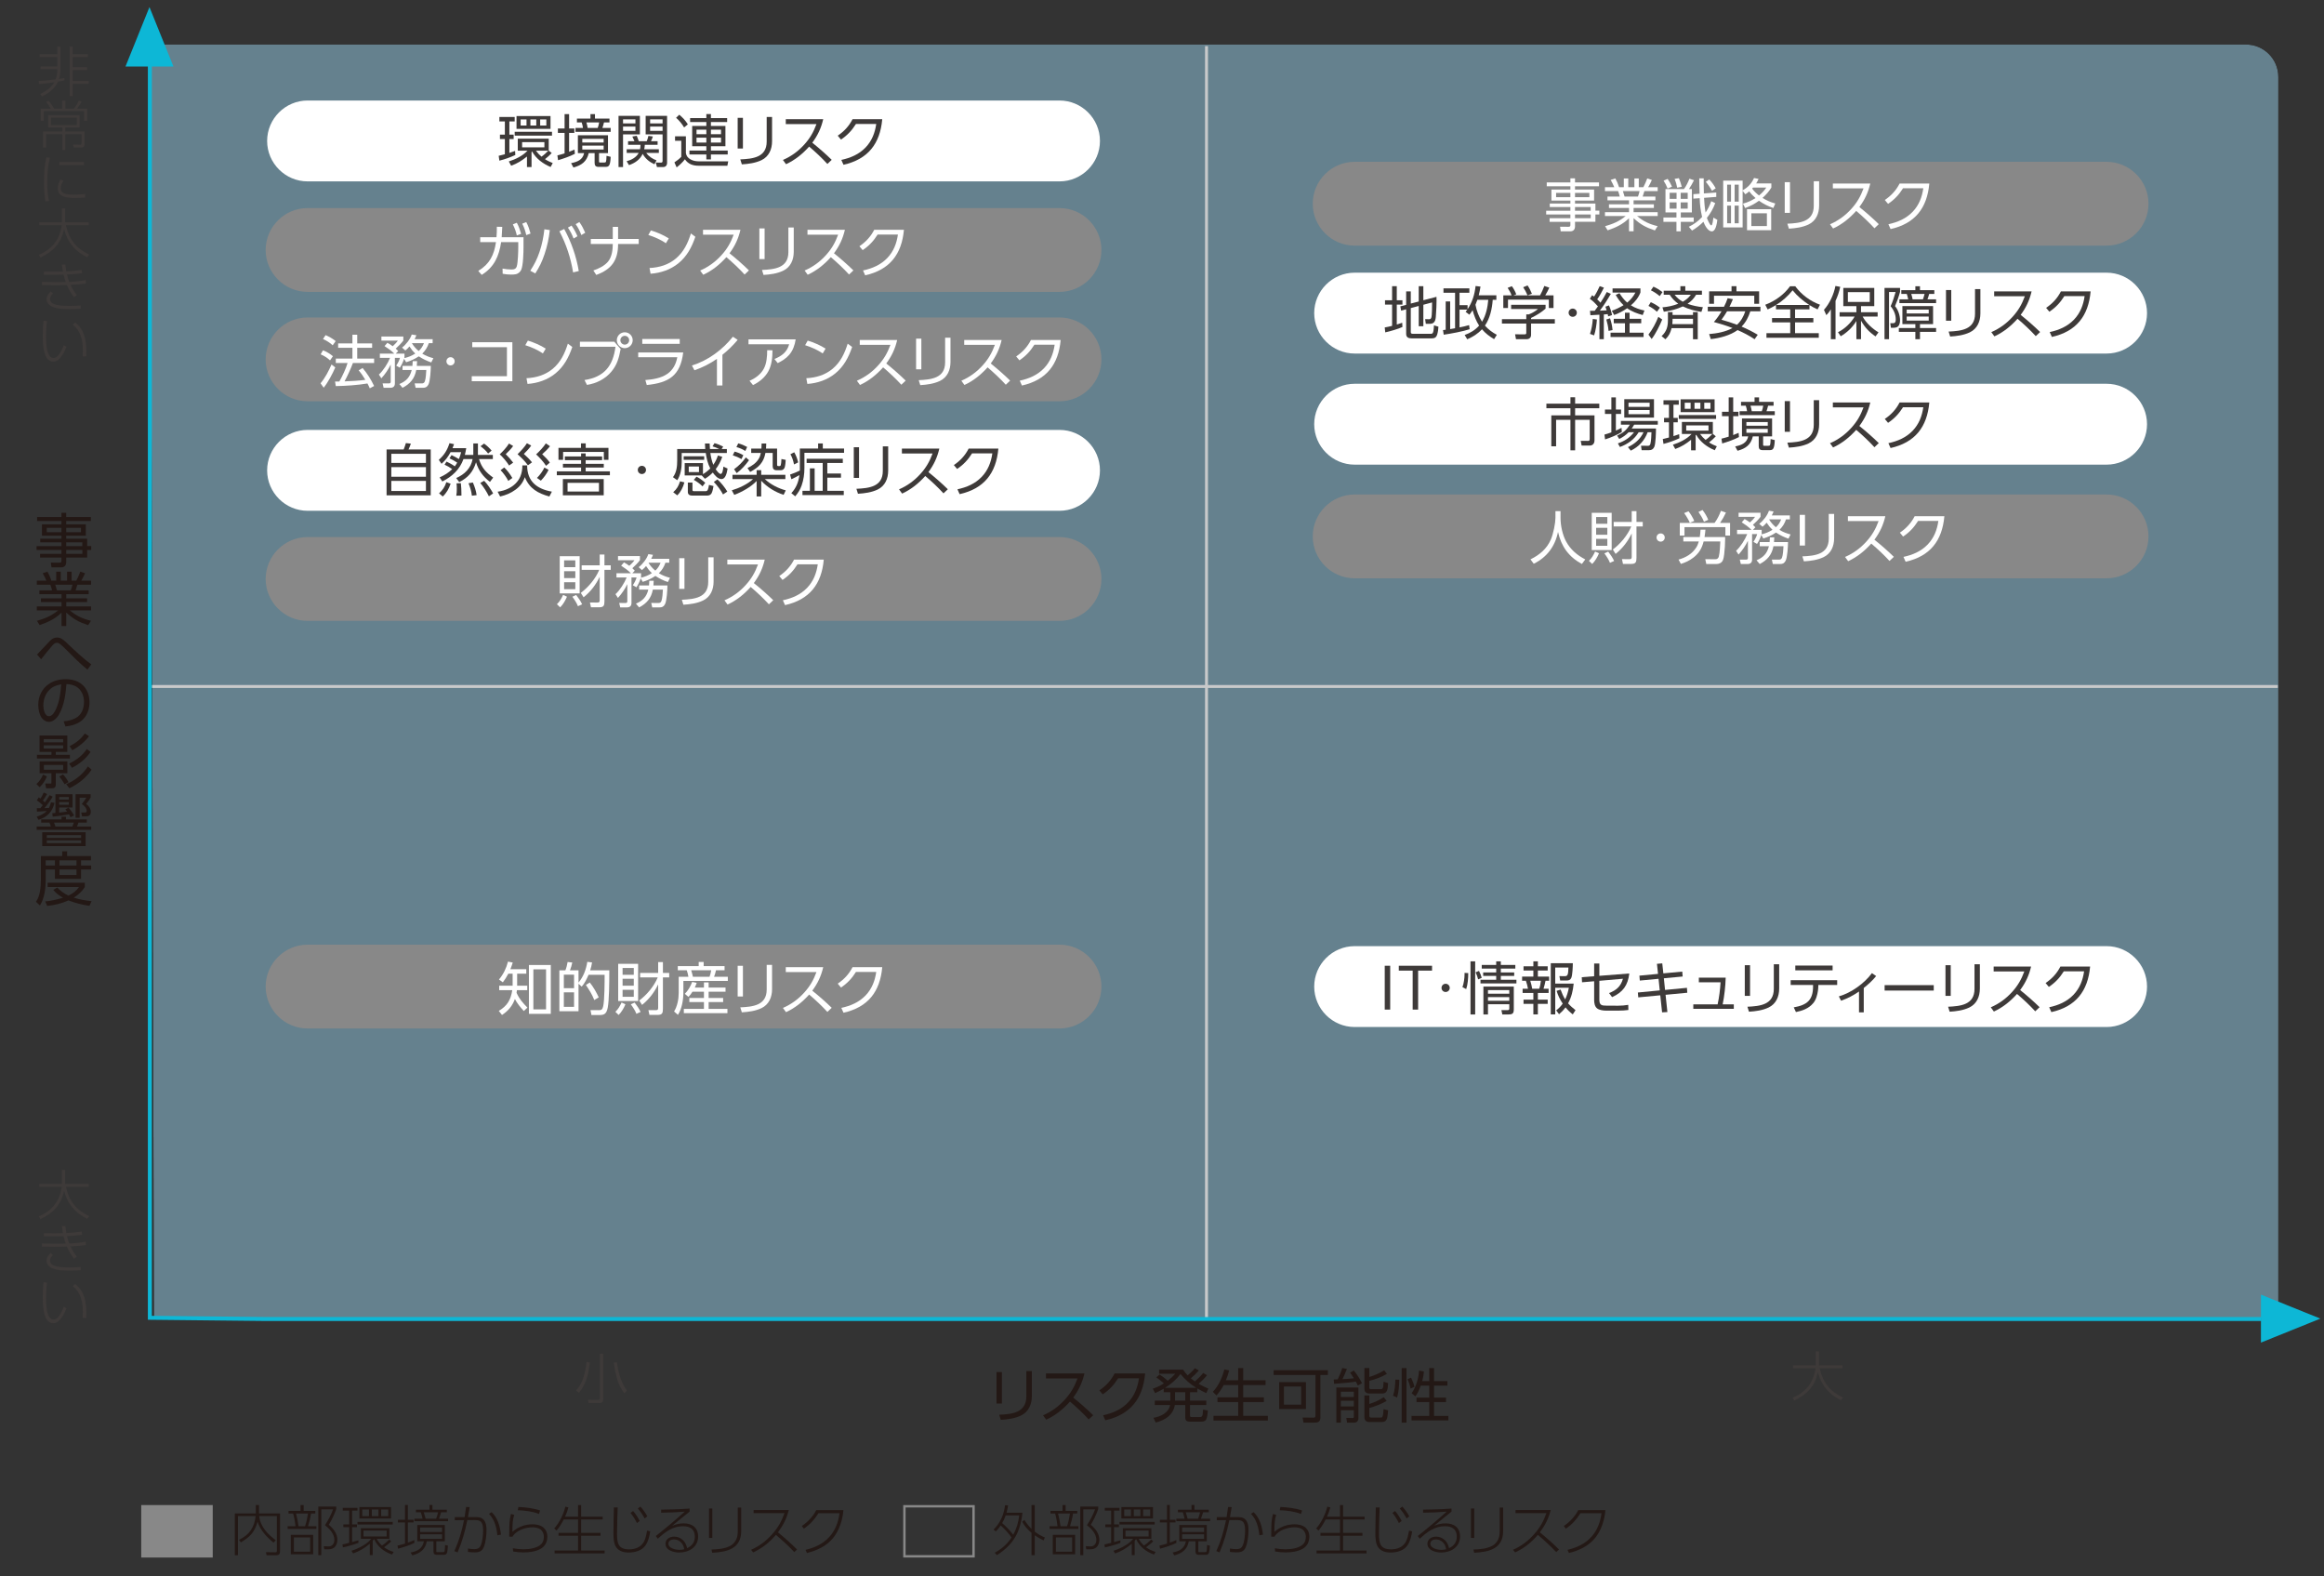 <?xml version="1.0" encoding="UTF-8"?>
<svg id="_レイヤー_1" data-name="レイヤー 1" xmlns="http://www.w3.org/2000/svg" xmlns:xlink="http://www.w3.org/1999/xlink" viewBox="0 0 640 434">
  <rect x="0" y="0" width="640" height="434" fill="#333333" stroke="none"/>
  <defs>
    <clipPath id="clippath">
      <rect x="41.446" y="12.26" width="585.976" height="350.565" fill="none"/>
    </clipPath>
    <clipPath id="clippath-1">
      <path d="M41.446,12.26h0l.934,350.564h585.042V21.15c0-4.891-4.001-8.89-8.89-8.89H41.446Z" fill="none"/>
    </clipPath>
    <clipPath id="clippath-2">
      <rect x="5.833" y="-145.82" width="657.201" height="666.724" transform="translate(-31.537 301.924) rotate(-46.639)" fill="none"/>
    </clipPath>
    <linearGradient id="_名称未設定グラデーション_6" data-name="名称未設定グラデーション 6" x1="-2201.427" y1="-2221.361" x2="-2198.847" y2="-2221.361" gradientTransform="translate(982711.635 -991256.994) scale(446.323 -446.323)" gradientUnits="userSpaceOnUse">
      <stop offset="0" stop-color="#1a1a1a"/>
      <stop offset=".047" stop-color="#2e2e2e"/>
      <stop offset=".173" stop-color="#5e5e5e"/>
      <stop offset=".303" stop-color="#878787"/>
      <stop offset=".434" stop-color="#a9a9a9"/>
      <stop offset=".567" stop-color="#c3c3c3"/>
      <stop offset=".704" stop-color="#d6d6d6"/>
      <stop offset=".845" stop-color="#e1e1e1"/>
      <stop offset=".999" stop-color="#e5e5e5"/>
      <stop offset="1" stop-color="#e5e5e5"/>
    </linearGradient>
    <mask id="mask" x="-600.574" y="-747.466" width="1870.015" height="1870.015" maskUnits="userSpaceOnUse">
      <g clip-path="url(#clippath-2)">
        <rect x="-326.983" y="-473.883" width="1322.834" height="1322.849" transform="translate(-31.537 301.924) rotate(-46.639)" fill="url(#_名称未設定グラデーション_6)"/>
      </g>
    </mask>
    <linearGradient id="_名称未設定グラデーション_3" data-name="名称未設定グラデーション 3" x1="-2201.427" y1="-2221.361" x2="-2198.847" y2="-2221.361" gradientTransform="translate(982711.651 -991256.978) scale(446.323 -446.323)" gradientUnits="userSpaceOnUse">
      <stop offset="0" stop-color="#9ed8f5"/>
      <stop offset=".044" stop-color="#9ed8f5"/>
      <stop offset=".999" stop-color="#9ed8f5"/>
      <stop offset="1" stop-color="#9ed8f5"/>
    </linearGradient>
  </defs>
  <rect x="38.892" y="414.389" width="19.694" height="14.442" fill="#888"/>
  <g>
    <path d="M70.449,414.384h.874v2.319h5.798v10.15c0,.994-.136,1.355-1.205,1.355h-2.5l-.181-.843,2.575.03c.377.015.438-.105.438-.468v-9.503h-4.865c.286,2.892,2.35,5,4.563,6.657l-.632.647c-1.868-1.536-3.615-3.389-4.383-5.738-.844,2.907-2.049,4.127-4.608,5.678l-.497-.708c2.876-1.385,4.201-3.389,4.578-6.536h-4.88v10.783h-.858v-11.506h5.783v-2.319Z" fill="#231815"/>
    <path d="M82.762,415.996v-1.597h.858v1.597h3.208v.723h-1.175c-.166,1.19-.467,2.35-.829,3.494h2.305v.738h-7.922v-.738h2.184c-.135-1.189-.346-2.349-.662-3.494h-1.28v-.723h3.313ZM86.241,427.954h-6.159v-5.361h6.159v5.361ZM80.94,423.3v3.931h4.473v-3.931h-4.473ZM81.527,416.718c.286,1.146.542,2.319.693,3.494h1.792c.392-1.145.617-2.304.798-3.494h-3.283ZM87.657,428.195v-13.389h4.939v.692c-.527,1.506-1.22,2.967-2.048,4.322,1.265,1.024,2.364,2.455,2.364,4.157,0,.768-.256,1.581-.873,2.093-.438.362-1.01.497-1.642.497h-1.1l-.136-.858,1.189.061c1.13.061,1.732-.738,1.732-1.808,0-1.656-1.371-3.087-2.591-4.036.919-1.4,1.657-2.771,2.229-4.353h-3.238v12.621h-.828Z" fill="#231815"/>
    <path d="M98.705,424.098v.693c-1.085.451-3.088,1.009-4.263,1.25l-.135-.799,1.852-.451v-4.323h-1.611v-.753h1.611v-3.795h-1.762v-.753h4.052v.753h-1.491v3.795h1.34v.753h-1.34v4.112c.587-.151,1.159-.316,1.747-.482ZM102.635,424.249v3.916h-.798v-3.133c-1.386,1.19-2.862,2.079-4.594,2.681l-.452-.737c.723-.227,1.566-.558,2.395-.979,1.205-.617,2.365-1.415,3.043-2.319h-2.847v-2.922h7.847v2.922h-3.494c.376.724.858,1.311,1.445,1.853.678-.406,1.446-1.1,2.019-1.642l.526.497c-.437.467-1.431,1.266-1.957,1.627.843.603,1.642.964,2.635,1.28l-.451.723c-2.169-.769-3.977-2.139-4.925-4.277-.12.181-.241.347-.392.512ZM108.147,419.731h-9.698v-.708h9.698v.708ZM107.68,418.089h-8.705v-3.147h8.705v3.147ZM99.759,415.604v1.822h1.853v-1.822h-1.853ZM100.105,421.418v1.611h6.37v-1.611h-6.37ZM102.394,415.604v1.822h1.822v-1.822h-1.822ZM104.969,415.604v1.822h1.943v-1.822h-1.943Z" fill="#231815"/>
    <path d="M114.106,424.023v.798c-1.205.618-3.163,1.235-4.488,1.582l-.166-.844c.693-.15,1.386-.347,2.079-.558v-5.828h-1.958v-.737h1.958v-4.066h.782v4.066h1.582v.737h-1.582v5.558c.603-.211,1.205-.437,1.793-.708ZM122.495,424.37h-2.335v2.695c0,.241.016.286.256.286h1.507c.24,0,.437-.015.512-.24.075-.241.136-1.432.136-1.732l.783.181c-.016.422-.136,1.702-.286,2.048-.196.438-.527.482-1.024.482h-1.731c-.663,0-.935-.256-.935-.934v-2.786h-1.853c-.376,2.273-1.867,3.313-3.976,3.87l-.481-.783c1.882-.346,3.268-1.084,3.675-3.087h-1.823v-4.488h7.576v4.488ZM118.278,415.679v-1.31h.812v1.31h3.961v.693h-1.566c-.195.662-.346,1.114-.587,1.777h2.5v.692h-9.292v-.692h2.273c-.12-.603-.315-1.19-.497-1.777h-1.34v-.693h3.735ZM115.702,420.574v1.221h6.04v-1.221h-6.04ZM115.702,422.442v1.25h6.04v-1.25h-6.04ZM116.696,416.373c.181.587.377,1.204.513,1.777h2.892c.211-.452.437-1.296.526-1.777h-3.931Z" fill="#231815"/>
    <path d="M126.011,427.426l-.888-.361c1.31-2.892,2.033-5.437,2.665-8.524l-2.545.016v-.858h2.711c.15-.934.286-1.853.406-2.786l.994.045c-.15.903-.316,1.822-.481,2.741h1.822c.889,0,1.762,0,2.439.678.738.753.844,1.928.844,2.922,0,1.4-.211,3.343-.738,4.639-.482,1.175-1.295,1.476-2.5,1.476-.617,0-1.25-.045-1.867-.12v-.949c.603.12,1.145.181,1.747.181.768,0,1.37-.181,1.731-.934.527-1.084.693-3.012.693-4.217,0-2.771-.979-2.861-2.636-2.861-.181,0-.347.015-.558.015h-1.145c-.663,3.193-1.416,5.903-2.696,8.9ZM137.955,422.532l-.979.181c-.241-2.229-.724-4.231-2.319-5.918l.723-.452c1.687,1.521,2.35,4.006,2.575,6.189Z" fill="#231815"/>
    <path d="M141.608,417.095c-.421,1.28-.496,2.38-.496,4.669,1.565-1.371,3.464-2.078,5.557-2.078,1.039,0,2.335.24,3.103.993.633.618.964,1.431.964,2.319,0,1.521-.557,2.727-1.928,3.479-1.37.737-3.057.948-4.608.948-1.024,0-1.883-.075-2.892-.256l-.075-.889c.964.181,1.942.286,2.922.286,1.597,0,3.84-.286,4.97-1.506.467-.512.647-1.25.647-1.928,0-.903-.422-1.822-1.25-2.229-.572-.286-1.234-.392-1.867-.392-1.913,0-4.277.768-5.422,2.395-.03.075-.061.136-.091.195l-.903-.015c.016-.527.016-1.055.016-1.566,0-1.717.029-3.103.467-4.684l.888.256ZM148.732,415.876l-.301.964c-1.808-.723-3.901-.964-5.844-1.024l.181-.903c2.018.105,4.036.316,5.964.964Z" fill="#231815"/>
    <path d="M159.193,417.592v-3.193h.844v3.193h5.934v.768h-5.934v3.69h5.331v.798h-5.331v4.052h6.461v.783h-13.766v-.783h6.461v-4.052h-5.376v-.798h5.376v-3.69h-3.961c-.481,1.01-1.234,2.214-1.973,3.058l-.633-.603c1.371-1.431,2.621-4.066,3.072-5.994l.828.227c-.24.934-.526,1.671-.918,2.545h3.584Z" fill="#231815"/>
    <path d="M170.106,415.032c-.075,2.395-.181,4.789-.181,7.184,0,2.561.241,4.368,3.313,4.368,1.702,0,3.328-.603,4.142-2.199.452-.889.647-2.003.828-2.967l.858.211c-.211,1.325-.512,2.681-1.265,3.811-1.01,1.521-2.952,2.018-4.684,2.018-1.296,0-2.621-.331-3.404-1.431-.723-1.009-.783-2.666-.783-3.886,0-2.364.091-4.729.121-7.093l1.054-.016ZM174.353,416.026c.783.919,1.266,1.702,1.822,2.741l-.768.572c-.497-.979-1.055-1.943-1.777-2.786l.723-.527ZM176.356,414.806c.753.828,1.371,1.702,1.913,2.681l-.738.587c-.542-.993-1.114-1.882-1.883-2.726l.708-.542Z" fill="#231815"/>
    <path d="M189.905,415.348v.844c-1.626,1.265-3.192,2.59-4.789,3.9,1.069-.437,2.019-.663,3.178-.663,2.319,0,3.961,1.175,3.961,3.63,0,2.906-2.545,4.397-5.196,4.397-1.46,0-3.795-.572-3.795-2.425,0-1.295,1.22-1.958,2.395-1.958.919,0,1.792.362,2.455,1.01.603.572.919,1.37,1.114,2.168,1.371-.632,2.124-1.656,2.124-3.178,0-2.078-1.371-2.861-3.269-2.861-2.831,0-4.955,1.611-6.928,3.449l-.542-.753c2.726-2.154,5.377-4.383,7.952-6.702-2.169.166-4.322.256-6.491.286v-.844c1.642,0,5.226-.09,7.831-.301ZM187.39,424.52c-.497-.437-1.145-.678-1.808-.678-.708,0-1.506.361-1.506,1.175,0,1.311,2.033,1.702,3.042,1.702.482,0,.844-.061,1.311-.166-.166-.844-.377-1.446-1.039-2.033Z" fill="#231815"/>
    <path d="M196.166,423.436h-.904v-8.103h.904v8.103ZM204.117,421.553c0,4.895-3.945,5.768-7.981,5.964l-.196-.889c1.732-.045,3.524-.181,5.091-.964,1.023-.527,1.792-1.581,2.018-2.711.091-.452.121-.889.121-1.355v-6.521h.948v6.477Z" fill="#231815"/>
    <path d="M219.503,426.614l-.768.723c-1.582-1.702-3.299-3.253-5.061-4.744-1.762,2.078-3.78,3.689-6.265,4.834l-.573-.723c2.274-.994,4.188-2.455,5.829-4.308,1.596-1.792,2.575-3.523,3.373-5.783h-8.509v-.858h9.699c-.618,2.396-1.536,4.172-2.997,6.146,1.837,1.476,3.584,3.057,5.271,4.714Z" fill="#231815"/>
    <path d="M229.407,423.481c-1.852,2.244-4.397,3.403-7.184,4.111l-.392-.873c2.485-.588,4.789-1.612,6.536-3.54,1.672-1.807,2.516-4.142,2.832-6.551h-5.799c-1.129,1.792-2.274,3.042-4.006,4.262l-.588-.723c1.642-1.13,3.073-2.605,3.977-4.383h7.485c-.227,2.696-1.115,5.572-2.862,7.696Z" fill="#231815"/>
  </g>
  <rect x="249.061" y="414.721" width="19.039" height="13.776" fill="none" stroke="#888" stroke-width=".655"/>
  <g>
    <path d="M275.577,420.002c-.422.633-.798,1.1-1.31,1.627l-.663-.467c1.867-1.853,2.861-4.127,3.178-6.732l.828.061c-.09.678-.241,1.341-.422,2.003h4.383c-.587,5.377-2.439,8.72-7.033,11.687l-.603-.662c1.897-1.039,3.449-2.364,4.624-4.202-.663-1.023-2.049-2.515-2.982-3.313ZM280.682,417.231h-3.734c-.241.737-.572,1.445-.964,2.123,1.023.874,2.229,2.124,3.042,3.193.948-1.688,1.431-3.404,1.656-5.316ZM287.746,423.315l-.361.813c-.889-.422-1.627-.844-2.425-1.416v5.467h-.889v-6.145c-1.024-.858-1.942-1.867-2.575-3.057l.633-.482c.557.934,1.159,1.687,1.942,2.455v-6.566h.889v7.319c.889.678,1.747,1.189,2.786,1.611Z" fill="#231815"/>
    <path d="M292.604,415.996v-1.597h.858v1.597h3.208v.723h-1.175c-.166,1.19-.467,2.35-.829,3.494h2.305v.738h-7.922v-.738h2.184c-.135-1.189-.346-2.349-.662-3.494h-1.28v-.723h3.313ZM296.083,427.954h-6.159v-5.361h6.159v5.361ZM290.782,423.3v3.931h4.473v-3.931h-4.473ZM291.369,416.718c.286,1.146.542,2.319.693,3.494h1.792c.392-1.145.617-2.304.798-3.494h-3.283ZM297.499,428.195v-13.389h4.939v.692c-.527,1.506-1.22,2.967-2.048,4.322,1.265,1.024,2.364,2.455,2.364,4.157,0,.768-.256,1.581-.873,2.093-.438.362-1.01.497-1.642.497h-1.1l-.136-.858,1.189.061c1.13.061,1.732-.738,1.732-1.808,0-1.656-1.371-3.087-2.591-4.036.919-1.4,1.657-2.771,2.229-4.353h-3.238v12.621h-.828Z" fill="#231815"/>
    <path d="M308.547,424.098v.693c-1.085.451-3.088,1.009-4.263,1.25l-.135-.799,1.852-.451v-4.323h-1.611v-.753h1.611v-3.795h-1.762v-.753h4.052v.753h-1.491v3.795h1.34v.753h-1.34v4.112c.587-.151,1.159-.316,1.747-.482ZM312.477,424.249v3.916h-.798v-3.133c-1.386,1.19-2.862,2.079-4.594,2.681l-.452-.737c.723-.227,1.566-.558,2.395-.979,1.205-.617,2.365-1.415,3.043-2.319h-2.847v-2.922h7.847v2.922h-3.494c.376.724.858,1.311,1.445,1.853.678-.406,1.446-1.1,2.019-1.642l.526.497c-.437.467-1.431,1.266-1.957,1.627.843.603,1.642.964,2.635,1.28l-.451.723c-2.169-.769-3.977-2.139-4.925-4.277-.12.181-.241.347-.392.512ZM317.989,419.731h-9.698v-.708h9.698v.708ZM317.522,418.089h-8.705v-3.147h8.705v3.147ZM309.6,415.604v1.822h1.853v-1.822h-1.853ZM309.947,421.418v1.611h6.37v-1.611h-6.37ZM312.236,415.604v1.822h1.822v-1.822h-1.822ZM314.811,415.604v1.822h1.943v-1.822h-1.943Z" fill="#231815"/>
    <path d="M323.948,424.023v.798c-1.205.618-3.163,1.235-4.488,1.582l-.166-.844c.693-.15,1.386-.347,2.079-.558v-5.828h-1.958v-.737h1.958v-4.066h.782v4.066h1.582v.737h-1.582v5.558c.603-.211,1.205-.437,1.793-.708ZM332.337,424.37h-2.335v2.695c0,.241.016.286.256.286h1.507c.24,0,.437-.015.512-.24.075-.241.136-1.432.136-1.732l.783.181c-.016.422-.136,1.702-.286,2.048-.196.438-.527.482-1.024.482h-1.731c-.663,0-.935-.256-.935-.934v-2.786h-1.853c-.376,2.273-1.867,3.313-3.976,3.87l-.481-.783c1.882-.346,3.268-1.084,3.675-3.087h-1.823v-4.488h7.576v4.488ZM328.12,415.679v-1.31h.812v1.31h3.961v.693h-1.566c-.195.662-.346,1.114-.587,1.777h2.5v.692h-9.292v-.692h2.273c-.12-.603-.315-1.19-.497-1.777h-1.34v-.693h3.735ZM325.544,420.574v1.221h6.04v-1.221h-6.04ZM325.544,422.442v1.25h6.04v-1.25h-6.04ZM326.538,416.373c.181.587.377,1.204.513,1.777h2.892c.211-.452.437-1.296.526-1.777h-3.931Z" fill="#231815"/>
    <path d="M335.853,427.426l-.888-.361c1.31-2.892,2.033-5.437,2.665-8.524l-2.545.016v-.858h2.711c.15-.934.286-1.853.406-2.786l.994.045c-.15.903-.316,1.822-.481,2.741h1.822c.889,0,1.762,0,2.439.678.738.753.844,1.928.844,2.922,0,1.4-.211,3.343-.738,4.639-.482,1.175-1.295,1.476-2.5,1.476-.617,0-1.25-.045-1.867-.12v-.949c.603.12,1.145.181,1.747.181.768,0,1.37-.181,1.731-.934.527-1.084.693-3.012.693-4.217,0-2.771-.979-2.861-2.636-2.861-.181,0-.347.015-.558.015h-1.145c-.663,3.193-1.416,5.903-2.696,8.9ZM347.797,422.532l-.979.181c-.241-2.229-.724-4.231-2.319-5.918l.723-.452c1.687,1.521,2.35,4.006,2.575,6.189Z" fill="#231815"/>
    <path d="M351.45,417.095c-.421,1.28-.496,2.38-.496,4.669,1.565-1.371,3.464-2.078,5.557-2.078,1.039,0,2.335.24,3.103.993.633.618.964,1.431.964,2.319,0,1.521-.557,2.727-1.928,3.479-1.37.737-3.057.948-4.608.948-1.024,0-1.883-.075-2.892-.256l-.075-.889c.964.181,1.942.286,2.922.286,1.597,0,3.84-.286,4.97-1.506.467-.512.647-1.25.647-1.928,0-.903-.422-1.822-1.25-2.229-.572-.286-1.234-.392-1.867-.392-1.913,0-4.277.768-5.422,2.395-.03.075-.061.136-.091.195l-.903-.015c.016-.527.016-1.055.016-1.566,0-1.717.029-3.103.467-4.684l.888.256ZM358.574,415.876l-.301.964c-1.808-.723-3.901-.964-5.844-1.024l.181-.903c2.018.105,4.036.316,5.964.964Z" fill="#231815"/>
    <path d="M369.02,417.592v-3.193h.844v3.193h5.934v.768h-5.934v3.69h5.331v.798h-5.331v4.052h6.461v.783h-13.766v-.783h6.461v-4.052h-5.376v-.798h5.376v-3.69h-3.961c-.481,1.01-1.234,2.214-1.973,3.058l-.633-.603c1.371-1.431,2.621-4.066,3.072-5.994l.828.227c-.24.934-.526,1.671-.918,2.545h3.584Z" fill="#231815"/>
    <path d="M379.933,415.032c-.075,2.395-.181,4.789-.181,7.184,0,2.561.241,4.368,3.313,4.368,1.702,0,3.328-.603,4.142-2.199.452-.889.647-2.003.828-2.967l.858.211c-.211,1.325-.512,2.681-1.265,3.811-1.01,1.521-2.952,2.018-4.684,2.018-1.296,0-2.621-.331-3.404-1.431-.723-1.009-.783-2.666-.783-3.886,0-2.364.091-4.729.121-7.093l1.054-.016ZM384.18,416.026c.783.919,1.266,1.702,1.822,2.741l-.768.572c-.497-.979-1.055-1.943-1.777-2.786l.723-.527ZM386.183,414.806c.753.828,1.371,1.702,1.913,2.681l-.738.587c-.542-.993-1.114-1.882-1.883-2.726l.708-.542Z" fill="#231815"/>
    <path d="M399.732,415.348v.844c-1.626,1.265-3.192,2.59-4.789,3.9,1.069-.437,2.019-.663,3.178-.663,2.319,0,3.961,1.175,3.961,3.63,0,2.906-2.545,4.397-5.196,4.397-1.46,0-3.795-.572-3.795-2.425,0-1.295,1.22-1.958,2.395-1.958.919,0,1.792.362,2.455,1.01.603.572.919,1.37,1.114,2.168,1.371-.632,2.124-1.656,2.124-3.178,0-2.078-1.371-2.861-3.269-2.861-2.831,0-4.955,1.611-6.928,3.449l-.542-.753c2.726-2.154,5.377-4.383,7.952-6.702-2.169.166-4.322.256-6.491.286v-.844c1.642,0,5.226-.09,7.831-.301ZM397.218,424.52c-.497-.437-1.145-.678-1.808-.678-.708,0-1.506.361-1.506,1.175,0,1.311,2.033,1.702,3.042,1.702.482,0,.844-.061,1.311-.166-.166-.844-.377-1.446-1.039-2.033Z" fill="#231815"/>
    <path d="M405.992,423.436h-.904v-8.103h.904v8.103ZM413.943,421.553c0,4.895-3.945,5.768-7.981,5.964l-.196-.889c1.732-.045,3.524-.181,5.091-.964,1.023-.527,1.792-1.581,2.018-2.711.091-.452.121-.889.121-1.355v-6.521h.948v6.477Z" fill="#231815"/>
    <path d="M429.33,426.614l-.768.723c-1.582-1.702-3.299-3.253-5.061-4.744-1.762,2.078-3.78,3.689-6.265,4.834l-.573-.723c2.274-.994,4.188-2.455,5.829-4.308,1.596-1.792,2.575-3.523,3.373-5.783h-8.509v-.858h9.699c-.618,2.396-1.536,4.172-2.997,6.146,1.837,1.476,3.584,3.057,5.271,4.714Z" fill="#231815"/>
    <path d="M439.249,423.481c-1.852,2.244-4.397,3.403-7.184,4.111l-.392-.873c2.485-.588,4.789-1.612,6.536-3.54,1.672-1.807,2.516-4.142,2.832-6.551h-5.799c-1.129,1.792-2.274,3.042-4.006,4.262l-.588-.723c1.642-1.13,3.073-2.605,3.977-4.383h7.485c-.227,2.696-1.115,5.572-2.862,7.696Z" fill="#231815"/>
  </g>
  <g opacity=".47">
    <g clip-path="url(#clippath)">
      <g clip-path="url(#clippath-1)">
        <g mask="url(#mask)">
          <rect x="5.833" y="-145.82" width="657.201" height="666.723" transform="translate(-31.537 301.924) rotate(-46.639)" fill="url(#_名称未設定グラデーション_3)"/>
        </g>
      </g>
    </g>
  </g>
  <g>
    <path d="M275.909,386.449h-1.488v-8.686h1.488v8.686ZM284.158,384.379c0,2.265-.874,4.351-3.009,5.37-1.715.809-3.672,1.067-5.548,1.181l-.437-1.407c3.542-.162,7.473-.55,7.473-5.047v-6.971h1.521v6.874Z" fill="#231815"/>
    <path d="M301.05,389.651l-1.229,1.165c-1.602-1.747-3.349-3.381-5.16-4.917-1.876,2.086-3.979,3.801-6.551,4.981l-.873-1.196c2.378-1.035,4.318-2.459,6.049-4.367,1.634-1.812,2.604-3.51,3.445-5.791h-8.686v-1.375h10.594c-.582,2.508-1.553,4.578-3.089,6.648,1.908,1.536,3.753,3.138,5.499,4.852Z" fill="#231815"/>
    <path d="M304.387,391.043l-.615-1.375c2.621-.566,4.998-1.569,6.875-3.526,1.778-1.859,2.652-4.141,3.008-6.647h-5.742c-1.164,1.844-2.426,3.202-4.237,4.416l-.922-1.101c1.796-1.213,3.202-2.717,4.189-4.658h8.41c-.614,6.955-4.043,11.339-10.966,12.892Z" fill="#231815"/>
    <path d="M331.34,378.022l1.067.614c-.76.938-1.423,1.569-2.312,2.378.906.518,1.698.906,2.669,1.311l-.566,1.245c-.841-.404-1.649-.809-2.475-1.278v1.02h-2.006v2.329h4.48v1.213h-4.48v2.879c0,.372.113.421.47.421h2.184c.776,0,.841-.291.938-2.055l1.326.259c-.064.663-.129,1.294-.21,1.683-.194.938-.534,1.375-1.553,1.375h-3.202c-.776,0-1.262-.243-1.262-1.101v-3.461h-2.879c-.438,2.766-2.718,4.173-5.257,4.804l-.631-1.294c1.908-.291,4.237-1.391,4.577-3.51h-4.205v-1.213h4.286v-2.329h-1.828v-.954c-.809.469-1.521.824-2.361,1.213l-.646-1.213c1.181-.421,1.989-.793,3.057-1.472-.712-.615-1.31-1.116-2.087-1.65l.89-.792c.744.452,1.602,1.115,2.249,1.714.824-.646,1.391-1.148,2.086-1.925h-4.464v-1.132h6.615c.404.631.728,1.035,1.262,1.585.728-.647,1.358-1.213,1.989-1.974l1.084.615c-.663.776-1.424,1.504-2.2,2.167.372.308.729.582,1.116.857.809-.728,1.602-1.472,2.28-2.329ZM325.096,378.313c-1.213,1.569-2.588,2.75-4.254,3.801h8.589c-1.715-1.051-3.041-2.248-4.335-3.801ZM323.593,383.311v2.329h2.814v-2.329h-2.814Z" fill="#231815"/>
    <path d="M340.987,380.028v-3.349h1.374v3.349h6.163v1.31h-6.163v3.396h5.693v1.294h-5.693v3.785h6.794v1.311h-14.978v-1.311h6.81v-3.785h-5.71v-1.294h5.71v-3.396h-3.995c-.566,1.052-1.165,1.989-1.989,2.879l-1.003-1.003c1.553-1.601,2.636-4.027,3.17-6.178l1.326.274c-.242.987-.518,1.796-.905,2.718h3.396Z" fill="#231815"/>
    <path d="M363.622,390.266c0,1.083-.534,1.423-1.553,1.423h-3.105l-.243-1.391,3.057.016c.356,0,.485-.146.485-.582v-11.16h-11.516v-1.31h14.929v1.31h-2.054v11.694ZM359.642,387.953h-7.375v-7.424h7.375v7.424ZM353.577,381.742v4.998h4.739v-4.998h-4.739Z" fill="#231815"/>
    <path d="M369.629,376.664l1.294.227c-.42,1.083-.711,1.778-1.229,2.83,1.051-.049,2.103-.13,3.138-.227-.324-.55-.647-1.035-1.035-1.553l1.019-.599c.89,1.052,1.634,2.265,2.265,3.494l-1.148.646c-.178-.388-.34-.711-.55-1.083-1.585.259-4.352.501-5.984.614l-.113-1.213c.355,0,.728-.017,1.1-.017.437-.89.986-2.167,1.245-3.121ZM374.093,382.017v8.442c0,.744-.452,1.246-1.213,1.246h-1.908l-.21-1.311,1.698.032c.242,0,.372-.08.372-.339v-1.796h-3.575v3.413h-1.245v-9.688h6.081ZM369.257,383.181v1.456h3.575v-1.456h-3.575ZM369.257,385.672v1.553h3.575v-1.553h-3.575ZM377.086,379.122c1.261-.372,3.024-1.1,4.092-1.844l.76.986c-1.423.857-3.251,1.537-4.852,1.925v1.828c0,.355.146.469.501.469h2.62c.55,0,.761-.129.809-2.054l1.246.388c-.081,1.666-.179,2.863-1.634,2.863h-3.462c-.856,0-1.423-.372-1.423-1.294v-5.726h1.343v2.458ZM377.086,384.201v2.361c1.52-.485,2.62-1.003,3.979-1.876l.792,1.019c-1.342.841-3.251,1.537-4.771,1.957v2.055c0,.469.178.582.582.582h2.539c.582,0,.68-.259.809-2.329l1.246.34c-.065.809-.13,1.455-.194,1.795-.194,1.003-.566,1.424-1.683,1.424h-3.219c-.922,0-1.423-.421-1.423-1.375v-5.952h1.343Z" fill="#231815"/>
    <path d="M384.742,384.783l-1.116-.501c.437-1.197.631-3.154.631-4.432l1.083.032c0,1.455-.178,3.525-.598,4.9ZM387.33,376.679v15.01h-1.327v-15.01h1.327ZM389.529,381.823l-1.051.502c-.211-.938-.453-1.699-.857-2.588l.97-.438c.372.809.729,1.65.938,2.523ZM393.605,380.255v-3.575h1.31v3.575h3.688v1.245h-3.688v3.3h3.3v1.229h-3.3v3.802h3.947v1.245h-10.142v-1.245h4.885v-3.802h-3.51v-1.229h3.51v-3.3h-2.346c-.355.986-.841,2.135-1.487,2.96l-1.02-.857c1.181-1.649,1.941-4.205,2.038-6.228l1.343.227c-.081.938-.227,1.747-.47,2.653h1.941Z" fill="#231815"/>
  </g>
  <g>
    <path d="M17.708,21.487l.074.652c-.608.118-1.201.237-1.81.341-.875,1.898-2.565,3.219-4.435,4.079l-.46-.668c1.498-.727,3.011-1.765,3.871-3.233-1.395.223-2.803.371-4.197.49l-.074-.846c1.542-.104,3.1-.223,4.643-.445.341-.845.46-1.72.46-2.64v-.193h-4.613v-.741h4.613v-2.581h-4.88v-.785h4.88v-2.062h.859v6.363c0,.786-.118,1.779-.37,2.521.475-.074.964-.148,1.438-.252ZM20.036,14.917h4.168v.785h-4.168v2.789h3.945v.786h-3.945v3.025h4.391v.771h-4.391v3.381h-.845v-13.601h.845v2.062Z" fill="#3e3a39"/>
    <path d="M14.904,29.912h2.226v-2.21h.89v2.21h2.328c.46-.534,1.083-1.572,1.395-2.226l.741.312c-.37.668-.786,1.306-1.246,1.914h2.789v3.337h-.875v-2.625h-11.109v2.625h-.83v-3.337h2.759c-.356-.653-.802-1.261-1.246-1.854l.638-.312c.623.697,1.083,1.38,1.542,2.166ZM17.989,36.957v4.346h-.83v-4.346h-4.449v3.663h-.831v-4.405h5.28v-1.112h-3.886v-3.381h8.661v3.381h-3.945v1.112h5.295v3.441c0,.86-.489.964-1.23.964h-1.691l-.281-.815,1.824.044c.43.015.563-.015.563-.504v-2.388h-4.479ZM14.059,32.418v2.003h7.089v-2.003h-7.089Z" fill="#3e3a39"/>
    <path d="M13.733,43.424c-.549,2.344-.712,4.271-.712,6.674,0,1.691.059,3.59.475,5.236l-.979.104c-.312-1.78-.4-3.441-.4-5.251,0-2.299.119-4.612.652-6.866l.965.104ZM17.485,49.728c-.4.593-.756,1.394-.756,2.12,0,1.632,1.854,1.735,3.574,1.735,1.053,0,2.105-.059,3.144-.163v.965c-.949.059-1.898.118-2.848.118-1.854,0-4.701-.148-4.701-2.64,0-.86.341-1.691.757-2.418l.83.282ZM23.121,44.611v.86h-6.777v-.86h6.777Z" fill="#3e3a39"/>
    <path d="M17.04,57.381h.905v3.826h6.481v.801h-6.273c.859,3.945,2.788,6.349,6.422,8.099l-.579.727c-3.292-1.646-5.442-4.123-6.333-7.728-.875,3.916-2.966,6.111-6.525,7.802l-.445-.757c3.679-1.557,5.755-4.183,6.304-8.143h-6.185v-.801h6.229v-3.826Z" fill="#3e3a39"/>
    <path d="M19.057,77.612c1.438-.06,3.145-.178,4.538-.504l.06.919c-1.187.208-3.04.356-4.242.4.475,1.054,1.039,1.898,1.735,2.818l-.756.594c-.846-1.083-1.424-2.121-1.973-3.367-.815.029-1.646.06-2.477.06h-.416l-3.989-.045v-.875l3.975.074h.534c.697,0,1.379-.015,2.062-.045-.237-.667-.445-1.319-.608-2.031-.756.029-1.542.044-2.269.044h-3.145v-.86l3.07.016c.712,0,1.438,0,2.165-.03-.118-.652-.208-1.29-.282-1.942h.979c.044.638.134,1.275.252,1.898,1.424-.06,2.848-.208,4.242-.4l.074.904c-1.454.193-2.685.282-4.139.341.179.771.342,1.276.608,2.032ZM14.593,80.831c-.4.371-.83.89-.83,1.483,0,.919.86,1.424,1.913,1.646,1.157.253,2.744.268,3.471.268,1.023,0,2.047-.045,3.07-.134v.89c-.979.089-1.943.104-2.922.104-1.558,0-3.337,0-4.791-.594-.89-.355-1.676-1.112-1.676-2.136,0-.815.549-1.602,1.143-2.136l.622.608Z" fill="#3e3a39"/>
    <path d="M12.932,88.38c-.164,1.335-.253,2.685-.253,4.034,0,1.319.045,3.145.431,4.39.118.4.386,1.068.682,1.35.297.268.594.416.994.416.593,0,.994-.386,1.35-.816.578-.727,1.098-1.824,1.424-2.699l.741.4c-.43,1.187-1.067,2.462-2.017,3.396-.431.431-.979.712-1.587.712-1.543,0-2.195-1.409-2.507-2.699-.341-1.335-.415-3.085-.415-4.464,0-1.38.089-2.729.192-4.094l.965.074ZM23.774,96.819c0,.431,0,.86-.03,1.291l-.993.029c.044-.549.059-1.112.059-1.661,0-2.744-.519-5.295-2.758-7.104l.652-.593c2.58,2.017,3.07,4.953,3.07,8.038Z" fill="#3e3a39"/>
  </g>
  <g>
    <path d="M17.04,322.127h.905v3.826h6.481v.801h-6.273c.859,3.945,2.788,6.349,6.422,8.099l-.579.727c-3.292-1.646-5.442-4.123-6.333-7.728-.875,3.916-2.966,6.11-6.525,7.802l-.445-.757c3.679-1.557,5.755-4.183,6.304-8.143h-6.185v-.801h6.229v-3.826Z" fill="#3e3a39"/>
    <path d="M19.057,342.357c1.438-.06,3.145-.178,4.538-.504l.06.919c-1.187.208-3.04.356-4.242.4.475,1.054,1.039,1.898,1.735,2.818l-.756.594c-.846-1.083-1.424-2.121-1.973-3.367-.815.029-1.646.06-2.477.06h-.416l-3.989-.045v-.875l3.975.074h.534c.697,0,1.379-.015,2.062-.044-.237-.668-.445-1.32-.608-2.032-.756.029-1.542.044-2.269.044h-3.145v-.859l3.07.015c.712,0,1.438,0,2.165-.03-.118-.652-.208-1.29-.282-1.942h.979c.044.638.134,1.275.252,1.898,1.424-.06,2.848-.208,4.242-.4l.074.904c-1.454.193-2.685.282-4.139.341.179.771.342,1.276.608,2.032ZM14.593,345.576c-.4.37-.83.89-.83,1.483,0,.919.86,1.424,1.913,1.646,1.157.253,2.744.268,3.471.268,1.023,0,2.047-.045,3.07-.134v.89c-.979.089-1.943.104-2.922.104-1.558,0-3.337,0-4.791-.594-.89-.355-1.676-1.112-1.676-2.136,0-.815.549-1.602,1.143-2.136l.622.608Z" fill="#3e3a39"/>
    <path d="M12.932,353.127c-.164,1.335-.253,2.685-.253,4.034,0,1.319.045,3.145.431,4.39.118.4.386,1.068.682,1.35.297.268.594.416.994.416.593,0,.994-.386,1.35-.816.578-.727,1.098-1.824,1.424-2.699l.741.4c-.43,1.187-1.067,2.462-2.017,3.396-.431.431-.979.712-1.587.712-1.543,0-2.195-1.409-2.507-2.699-.341-1.335-.415-3.085-.415-4.464,0-1.38.089-2.729.192-4.094l.965.074ZM23.774,361.565c0,.431,0,.86-.03,1.291l-.993.029c.044-.549.059-1.112.059-1.661,0-2.744-.519-5.295-2.758-7.104l.652-.593c2.58,2.017,3.07,4.953,3.07,8.038Z" fill="#3e3a39"/>
  </g>
  <g>
    <path d="M25.023,143.449h-6.793v.922h5.401v3.122h-5.401v.841h5.773v2.006h1.116v1.1h-1.116v2.07h-5.773v1.278c0,.922-.485,1.423-1.407,1.423h-2.637l-.194-1.31,2.394.016c.421,0,.534-.146.534-.518v-.89h-5.888v-1.019h5.888v-1.067h-6.857v-1.052h6.857v-1.051h-5.839v-.987h5.839v-.841h-5.37v-3.122h5.37v-.922h-6.696v-1.1h6.696v-1.148h1.311v1.148h6.793v1.1ZM12.876,145.326v1.213h4.044v-1.213h-4.044ZM18.23,145.326v1.213h4.06v-1.213h-4.06ZM18.23,149.321v1.051h4.432v-1.051h-4.432ZM18.23,151.423v1.067h4.447v-1.067h-4.447Z" fill="#231815"/>
    <path d="M25.055,170.919l-.776,1.213c-2.539-.857-4.044-1.649-6.033-3.478v3.704h-1.294v-3.688c-1.73,1.714-3.769,2.669-6.049,3.429l-.729-1.164c2.265-.663,3.995-1.359,5.823-2.879h-5.855v-1.101h6.81v-1.181h-5.677v-1.035h5.677v-1.132h-6.098v-1.067h3.478c-.113-.518-.274-1.052-.469-1.553h-3.721v-1.101h2.637c-.34-.809-.599-1.31-1.019-2.054l1.31-.437c.485.873.776,1.536,1.067,2.49h1.343v-2.475h1.262v2.475h1.73v-2.475h1.245v2.475h1.294c.421-.809.793-1.633,1.101-2.49l1.31.437c-.242.614-.712,1.472-1.051,2.054h2.701v1.101h-3.769c-.146.533-.308,1.051-.485,1.553h3.606v1.067h-6.179v1.132h5.742v1.035h-5.742v1.181h6.826v1.101h-5.839c1.844,1.536,3.493,2.296,5.822,2.862ZM15.221,160.988c.178.565.308,1.003.469,1.553h3.801c.194-.534.324-.987.453-1.553h-4.723Z" fill="#231815"/>
    <path d="M13.701,176.506c.599-.615,1.132-.971,2.006-.971.485,0,.905.113,1.31.355.566.323,1.407,1.148,1.893,1.618,1.666,1.601,4.384,4.107,6.228,5.418l-1.067,1.439c-2.119-1.715-4.027-3.655-5.952-5.597-.389-.404-1.197-1.181-1.634-1.487-.275-.194-.502-.308-.825-.308-.518,0-.905.388-1.229.744-.598.646-2.458,2.976-3.121,3.801l-1.1-1.311c1.181-1.213,2.329-2.507,3.493-3.703Z" fill="#231815"/>
    <path d="M17.534,198.605c1.197-.13,2.151-.308,3.235-.857,1.682-.857,2.361-2.669,2.361-4.465,0-1.666-.646-3.348-2.135-4.237-.841-.485-1.747-.663-2.701-.695-.113,1.358-.243,2.717-.518,4.06-.275,1.424-.841,3.219-1.602,4.448-.582.922-1.536,1.893-2.701,1.893-.663,0-1.31-.356-1.763-.825-.857-.922-1.181-2.652-1.181-3.866,0-2.296,1.019-4.447,2.928-5.741,1.358-.938,2.992-1.326,4.626-1.326,2.394,0,4.674.873,5.807,3.089.533,1.003.76,2.135.76,3.268,0,1.892-.647,3.801-2.135,5.03-1.213,1.019-2.944,1.487-4.497,1.633l-.485-1.406ZM13.248,190.339c-.89,1.052-1.31,2.523-1.31,3.898,0,.922.323,2.96,1.553,2.96.971,0,1.666-1.343,1.989-2.104.954-2.167,1.197-4.351,1.375-6.68-1.521.308-2.588.695-3.607,1.925Z" fill="#231815"/>
    <path d="M10.029,215.87c.825-.744,1.407-1.585,1.828-2.604l1.052.501c-.389,1.052-1.165,2.2-1.99,2.977l-.89-.874ZM18.537,202.51v4.513h-3.17v.792h3.882v1.035h-9.074v-1.035h3.995v-.792h-3.283v-4.513h7.65ZM15.367,216.096c0,.631-.355.938-.971.938h-1.698l-.242-1.311,1.358.017c.275,0,.34,0,.34-.308v-2.539h-3.235v-3.268h7.635v3.268h-3.187v3.202ZM12.035,203.497v.89h5.354v-.89h-5.354ZM12.035,205.211v.89h5.354v-.89h-5.354ZM12.084,210.613v1.326h5.321v-1.326h-5.321ZM16.338,213.816l1.003-.599c.565.566,1.148,1.407,1.521,2.119l-1.068.598c-.484-.856-.824-1.358-1.455-2.118ZM25.218,211.923c-1.586,2.312-3.607,3.898-6.114,5.111l-.873-1.133c2.394-.97,4.593-2.717,5.984-4.885l1.003.906ZM24.926,207.023c-1.165,1.811-3.171,3.444-5.111,4.366l-.776-1.148c1.957-.938,3.639-2.183,4.868-4.011l1.02.793ZM24.506,202.688c-1.003,1.487-2.992,3.024-4.577,3.882l-.761-1.116c1.747-.906,3.041-1.893,4.189-3.494l1.148.729Z" fill="#231815"/>
    <path d="M16.952,225.596v-.729h1.213v.729h5.742v.89h-2.297c-.146.42-.227.663-.42,1.083h3.93v.906h-15.025v-.906h3.914c-.098-.355-.243-.743-.404-1.083h-2.265v-.89h5.612ZM14.041,220.873l.971.211c-.631,2.49-1.974,3.85-4.399,4.642l-.502-.857c.971-.307,2.07-.824,2.75-1.585-.89.081-1.796.146-2.686.178l-.032-.938c.324,0,.647-.017.971-.017.227-.274.453-.55.663-.824-.518-.518-1.019-.906-1.617-1.311l.501-.841c.162.113.324.227.485.34.356-.518.647-1.084.89-1.666l.922.42c-.34.615-.712,1.229-1.148,1.796.179.161.372.323.55.501.453-.646.906-1.31,1.311-1.989l.841.421c-.646,1.067-1.455,2.199-2.265,3.138.405,0,.81-.032,1.229-.049.275-.534.437-1.003.566-1.569ZM23.584,229.138v3.817h-11.953v-3.817h11.953ZM12.892,229.931v.775h9.446v-.775h-9.446ZM12.892,231.371v.776h9.446v-.776h-9.446ZM18.004,222.863l.857-.502c.598.647,1.115,1.375,1.536,2.151l-.954.501c-.146-.274-.291-.533-.453-.792-1.472.291-2.992.469-4.48.631l-.113-.954c.291-.017.583-.049.874-.065v-5.159h4.706v3.655h-3.671v1.407c.728-.081,1.455-.162,2.184-.275-.162-.21-.324-.404-.485-.598ZM14.866,226.486c.161.355.274.711.404,1.083h4.642c.146-.291.323-.776.421-1.083h-5.467ZM16.305,219.45v.695h2.652v-.695h-2.652ZM16.305,220.84v.744h2.652v-.744h-2.652ZM24.959,218.673v.922c-.34.631-.761,1.213-1.229,1.747.695.518,1.277,1.262,1.277,2.167,0,.825-.42,1.246-1.245,1.246h-1.181l-.21-1.052h1.067c.307,0,.437-.162.437-.453,0-.776-.761-1.488-1.343-1.893.47-.55.89-1.1,1.246-1.73h-1.845v5.532h-1.115v-6.486h4.141Z" fill="#231815"/>
    <path d="M17.13,235.696v-1.294h1.359v1.294h6.566v1.197h-2.733v1.407h2.782v1.1h-2.782v2.572h-7.197v-2.572h-2.54v2.83c0,2.297-.323,5.111-1.585,7.068l-1.1-1.003c.566-.841.89-1.682,1.067-2.668.21-1.116.291-2.329.291-3.462v-6.47h5.871ZM25.218,248.118l-.583,1.294c-1.957-.307-3.93-.76-5.773-1.504-1.941.857-3.769,1.294-5.872,1.521l-.533-1.229c1.714-.178,3.234-.518,4.9-1.035-1.019-.566-1.94-1.229-2.669-2.151l1.068-.646c.938.954,1.876,1.634,3.089,2.216,1.181-.566,2.167-1.278,2.911-2.361h-8.637v-1.181h10.238v1.181c-.776,1.245-1.812,2.167-3.057,2.928,1.649.518,3.202.792,4.917.97ZM12.585,236.893v1.407h2.54v-1.407h-2.54ZM16.385,236.893v1.407h4.675v-1.407h-4.675ZM16.385,239.4v1.521h4.675v-1.521h-4.675Z" fill="#231815"/>
  </g>
  <path d="M500.009,372.08h.905v3.826h6.481v.801h-6.273c.859,3.945,2.788,6.349,6.422,8.099l-.579.727c-3.292-1.646-5.442-4.123-6.333-7.728-.875,3.916-2.966,6.11-6.525,7.802l-.445-.757c3.679-1.557,5.755-4.183,6.304-8.143h-6.185v-.801h6.229v-3.826Z" fill="#3e3a39"/>
  <path d="M158.644,382.818c.919-1.023,1.572-2.121,1.987-3.427.46-1.438.727-2.906.904-4.404l.891.148c-.342,3.1-.979,5.888-2.996,8.364l-.786-.682ZM166.119,385.131c0,.935-.326,1.157-1.216,1.157h-2.818l-.178-.891,2.699.03c.549,0,.608-.089.608-.608v-12.103h.904v12.414ZM169.975,379.748c-.445-1.498-.741-3.025-.964-4.568l.875-.118c.386,2.743,1.083,5.532,2.743,7.816l-.696.741c-.905-1.187-1.528-2.433-1.958-3.871Z" fill="#3e3a39"/>
  <line x1="41.819" y1="189.008" x2="627.274" y2="189.008" fill="none" stroke="#c8c9ca" stroke-miterlimit="10" stroke-width=".81"/>
  <line x1="332.257" y1="12.699" x2="332.257" y2="363.188" fill="none" stroke="#c8c9ca" stroke-miterlimit="10" stroke-width=".81"/>
  <polyline points="41.27 13.126 41.27 335.732 41.27 362.825 73.084 363.163 622.796 363.163" fill="none" stroke="#0db7d6" stroke-miterlimit="10" stroke-width="1.096"/>
  <polygon points="41.16 1.951 34.556 18.314 47.767 18.314 41.16 1.951" fill="#0db7d6"/>
  <polygon points="622.636 369.657 639 363.053 622.636 356.449 622.636 369.657" fill="#0db7d6"/>
  <path d="M291.783,49.941H84.699c-6.122,0-11.134-5.01-11.134-11.132,0-6.124,5.013-11.134,11.134-11.134h207.083c6.124,0,11.132,5.01,11.132,11.134,0,6.122-5.007,11.132-11.132,11.132" fill="#fff"/>
  <g>
    <path d="M141.849,41.557l.063,1.117c-1.416.661-2.879,1.18-4.39,1.558l-.188-1.337c.582-.126,1.148-.268,1.699-.425v-4.185h-1.354v-1.212h1.354v-3.634h-1.511v-1.228h4.216v1.228h-1.463v3.634h1.18v1.212h-1.18v3.807c.535-.157,1.055-.346,1.573-.535ZM146.381,41.888v4.105h-1.259v-2.895c-1.447,1.148-2.611,1.888-4.357,2.533l-.646-1.181c1.825-.582,3.839-1.541,5.145-2.957h-2.675v-3.319h8.527v3.288l.817.676c-.487.535-1.274,1.259-1.856,1.684.692.456,1.369.771,2.14,1.07l-.582,1.085c-2.092-.881-3.996-2.266-5.112-4.279-.048.063-.095.126-.142.189ZM152.012,37.341h-10.273v-1.054h10.273v1.054ZM151.603,35.485h-9.36v-3.539h9.36v3.539ZM143.376,32.889v1.668h1.62v-1.668h-1.62ZM143.785,39.135v1.431h6.135v-1.431h-6.135ZM146.066,32.889v1.668h1.62v-1.668h-1.62ZM149.118,43.13c.645-.44,1.337-1.069,1.872-1.636h-3.398c.456.629.929,1.133,1.526,1.636ZM148.756,32.889v1.668h1.699v-1.668h-1.699Z" fill="#3e3a39"/>
    <path d="M158.216,41.18l.095,1.164c-1.338.708-3.162,1.337-4.626,1.762l-.188-1.321c.677-.157,1.321-.347,1.982-.551v-5.647h-1.841v-1.212h1.841v-3.948h1.243v3.948h1.447v1.212h-1.447v5.207c.503-.204,1.007-.409,1.494-.613ZM167.434,42.155h-2.47v2.281c0,.236.047.315.33.315h1.055c.582,0,.613-.063.676-1.856l1.148.283c-.11,2.485-.487,2.769-1.447,2.769h-1.888c-.786,0-1.086-.347-1.086-1.102v-2.69h-1.62c-.551,2.345-1.966,3.352-4.216,3.965l-.646-1.195c1.699-.347,3.21-.896,3.587-2.77h-1.715v-4.924h8.291v4.924ZM162.604,32.653v-1.227h1.243v1.227h3.996v1.055h-1.511c-.125.519-.267,1.022-.44,1.525h2.281v1.07h-9.69v-1.07h2.061c-.047-.44-.204-1.101-.361-1.525h-1.306v-1.055h3.728ZM160.355,38.222v1.007h5.884v-1.007h-5.884ZM160.355,40.094v1.07h5.884v-1.07h-5.884ZM161.488,33.708c.142.44.283,1.069.346,1.525h2.769c.157-.393.331-1.101.394-1.525h-3.508Z" fill="#3e3a39"/>
    <path d="M176.218,31.898v5.098h-4.641v8.998h-1.243v-14.096h5.884ZM171.577,32.874v1.102h3.414v-1.102h-3.414ZM171.577,34.856v1.18h3.414v-1.18h-3.414ZM180.796,44.153l-.582,1.07c-1.369-.63-2.502-1.526-3.226-2.863-.739,1.589-2.139,2.549-3.775,3.099l-.645-1.069c1.321-.346,2.643-1.038,3.319-2.281h-3.304v-1.007h3.665c.11-.44.126-.786.126-1.227h-3.414v-.991h1.763c-.189-.44-.378-.865-.582-1.29l1.211-.205c.188.409.425,1.055.551,1.495h2.202c.189-.425.347-1.007.456-1.463l1.228.157c-.142.44-.299.881-.52,1.306h1.825v.991h-3.523c-.032.456-.063.771-.158,1.227h4.027v1.007h-3.461c.677.976,1.715,1.637,2.816,2.045ZM183.706,31.898v12.916c0,.708-.377,1.18-1.101,1.18h-1.684l-.33-1.242,1.447.016c.377,0,.425-.189.425-.52v-7.252h-4.657v-5.098h5.899ZM179.034,32.874v1.102h3.43v-1.102h-3.43ZM179.034,34.856v1.18h3.43v-1.18h-3.43Z" fill="#3e3a39"/>
    <path d="M188.887,37.53v4.609c.126.803.52,1.306,1.212,1.715.724.409,1.479.566,2.297.566h8.148l-.235,1.212h-7.866c-1.573,0-2.91-.409-3.823-1.778-.645.834-1.432,1.573-2.281,2.234l-.613-1.385c.598-.377,1.432-1.022,1.888-1.525v-4.421h-1.715v-1.228h2.989ZM189.423,34.242l-1.022.85c-.566-.928-1.369-1.966-2.219-2.658l.881-.85c.913.755,1.747,1.636,2.36,2.658ZM200.246,33.597h-4.468v1.086h3.996v5.584h-3.996v1.181h4.625v1.085h-4.625v1.369h-1.259v-1.369h-4.656v-1.085h4.656v-1.181h-3.901v-5.584h3.901v-1.086h-4.468v-1.086h4.468v-1.116h1.259v1.116h4.468v1.086ZM191.813,35.706v1.242h2.706v-1.242h-2.706ZM191.813,37.908v1.337h2.706v-1.337h-2.706ZM195.778,35.706v1.242h2.784v-1.242h-2.784ZM195.778,37.908v1.337h2.784v-1.337h-2.784Z" fill="#3e3a39"/>
    <path d="M204.592,40.897h-1.447v-8.448h1.447v8.448ZM212.615,38.883c0,2.202-.85,4.231-2.926,5.223-1.668.787-3.571,1.038-5.396,1.148l-.425-1.368c3.445-.158,7.269-.535,7.269-4.909v-6.78h1.479v6.687Z" fill="#3e3a39"/>
    <path d="M229.044,44.011l-1.195,1.133c-1.558-1.699-3.257-3.288-5.019-4.782-1.825,2.029-3.87,3.697-6.371,4.846l-.85-1.164c2.312-1.007,4.2-2.392,5.884-4.248,1.589-1.762,2.532-3.414,3.351-5.632h-8.448v-1.337h10.305c-.566,2.438-1.511,4.452-3.005,6.466,1.856,1.494,3.649,3.052,5.349,4.719Z" fill="#3e3a39"/>
    <path d="M232.29,45.365l-.598-1.337c2.548-.551,4.86-1.526,6.686-3.43,1.73-1.81,2.58-4.027,2.926-6.466h-5.584c-1.133,1.793-2.36,3.114-4.122,4.295l-.896-1.07c1.746-1.18,3.114-2.643,4.074-4.53h8.181c-.598,6.765-3.933,11.027-10.666,12.538Z" fill="#3e3a39"/>
  </g>
  <path d="M580.133,97.343h-207.083c-6.122,0-11.134-5.01-11.134-11.132,0-6.124,5.013-11.134,11.134-11.134h207.083c6.124,0,11.132,5.01,11.132,11.134,0,6.122-5.007,11.132-11.132,11.132" fill="#fff"/>
  <g>
    <path d="M386.151,88.866l.063,1.164c-1.086.519-3.524,1.227-4.735,1.479l-.142-1.353c.676-.11,1.353-.268,2.029-.44v-5.853h-1.951v-1.195h1.951v-3.87h1.29v3.87h1.558v1.195h-1.558v5.49c.503-.157,1.007-.314,1.494-.487ZM390.698,83.013v-4.216h1.274v3.87l3.618-.944c.016.362.016.739.016,1.117,0,1.164-.063,2.328-.142,3.477-.031.598-.048,1.321-.236,1.872-.204.645-.708.96-1.368.96h-1.212l-.188-1.274,1.102.016c.33,0,.472-.11.598-.425.22-.613.204-3.366.22-4.2l-2.406.645v5.915h-1.274v-5.584l-2.188.582v6.654c0,.346.252.425.566.425h4.925c.33,0,.503-.031.66-.44s.205-1.416.236-1.888l1.227.377c-.031.739-.142,1.511-.361,2.219-.221.708-.692.991-1.416.991h-5.647c-.85,0-1.463-.3-1.463-1.228v-6.78l-1.385.377-.221-1.18,1.605-.425v-3.696h1.273v3.351l2.188-.566Z" fill="#3e3a39"/>
    <path d="M412.082,81.298v1.259h-1.007c-.173,2.423-.739,5.065-2.14,7.095.976,1.086,1.982,1.841,3.272,2.533l-.755,1.195c-1.29-.771-2.359-1.589-3.335-2.722-1.18,1.274-2.486,2.077-4.059,2.753l-.708-1.18c1.573-.566,2.863-1.337,3.979-2.58-.817-1.242-1.416-2.815-1.793-4.247-.283.472-.566.833-.896,1.242l-1.023-.786c.158-.205.315-.409.457-.613h-2.14v4.893c.881-.158,1.777-.378,2.643-.63l.142,1.133c-1.919.629-5.097,1.211-7.143,1.511l-.188-1.274c.236-.032.488-.063.739-.095v-7.787h1.228v7.614c.456-.079.896-.157,1.353-.236v-9.77h-3.193v-1.211h7.127v1.211h-2.706v3.414h2.218v1.117c1.306-1.967,1.951-4.059,2.203-6.388l1.353.157c-.126.803-.268,1.605-.487,2.392h4.86ZM406.324,83.91c.347,1.746.865,3.162,1.81,4.673,1.085-1.81,1.542-3.949,1.715-6.025h-3.005c-.157.456-.33.912-.52,1.353Z" fill="#3e3a39"/>
    <path d="M425.632,84.98c-1.195,1.054-2.579,1.872-3.995,2.563v.331h6.544v1.211h-6.544v3.1c0,.802-.504,1.211-1.29,1.211h-2.863l-.252-1.353,2.564.016c.487,0,.52-.126.52-.488v-2.485h-6.702v-1.211h6.702v-1.306h.676c.881-.347,1.856-.865,2.549-1.495h-7.394v-1.164h9.485v1.07ZM424.106,81.33c.409-.708.896-1.824,1.18-2.596l1.369.456c-.315.74-.692,1.447-1.117,2.14h2.281v3.477h-1.29v-2.312h-11.248v2.312h-1.29v-3.477h2.28c-.251-.739-.645-1.416-1.085-2.076l1.164-.456c.503.676.912,1.432,1.211,2.233l-.786.299h7.331ZM421.872,80.889l-1.211.425c-.314-.771-.739-1.558-1.195-2.233l1.211-.488c.487.708.865,1.495,1.195,2.297Z" fill="#3e3a39"/>
    <path d="M433.109,84.964c.629,0,1.133.503,1.133,1.132,0,.63-.504,1.133-1.133,1.133-.63,0-1.133-.503-1.133-1.133,0-.629.503-1.132,1.133-1.132Z" fill="#3e3a39"/>
    <path d="M442.489,80.402l1.117.503c-.771,1.354-2.077,3.43-3.036,4.625.629-.016,1.258-.031,1.888-.078-.11-.33-.221-.677-.347-1.007l.976-.362c.378.85.677,1.747.85,2.659l-1.069.361c-.032-.204-.063-.408-.126-.613-.347.048-.708.079-1.07.095v6.812h-1.211v-6.749c-.818.048-1.652.095-2.485.142l-.11-1.211h1.29c.314-.394.613-.818.896-1.228-.677-.771-1.4-1.51-2.233-2.092l.645-.976c.173.11.346.236.52.378.534-.787,1.18-1.998,1.557-2.879l1.165.425c-.473.959-1.243,2.359-1.856,3.209.314.299.613.598.896.928.629-.959,1.227-1.935,1.746-2.941ZM438.997,92.342l-1.133-.409c.456-1.321.677-2.722.771-4.122l1.133.157c-.095,1.4-.33,3.053-.771,4.374ZM444.078,90.88l-1.102.22c-.094-1.117-.299-2.061-.613-3.131l1.022-.33c.378,1.086.582,2.108.692,3.241ZM451.975,89.007h-3.209v2.596h3.854v1.18h-9.093v-1.18h3.965v-2.596h-3.084v-1.228h3.084v-1.684h1.274v1.684h3.209v1.228ZM452.856,85.499l-.472,1.243c-1.511-.409-3.005-.944-4.279-1.872-1.164.802-2.266,1.368-3.587,1.856l-.645-1.164c1.164-.409,2.171-.897,3.225-1.526-.896-.865-1.542-1.777-2.155-2.832l1.038-.487c.614.991,1.243,1.825,2.124,2.596.991-.802,1.668-1.651,2.266-2.753h-6.293v-1.148h7.677v1.117c-.55,1.432-1.463,2.564-2.627,3.539,1.195.756,2.376,1.133,3.729,1.432Z" fill="#3e3a39"/>
    <path d="M457.125,84.713l-.818,1.117c-.818-.708-1.4-1.102-2.344-1.605l.645-1.022c.96.409,1.684.865,2.518,1.511ZM454.843,93.334l-.881-1.212c1.148-1.479,2.029-3.162,2.722-4.893l1.069.739c-.613,1.542-1.903,4.106-2.91,5.365ZM457.833,80.418l-.771,1.117c-.739-.646-1.541-1.164-2.423-1.604l.692-1.007c.929.408,1.699.896,2.502,1.494ZM458.634,93.412l-1.054-.865c1.353-1.258,1.746-2.564,1.746-4.404v-2.219h1.274v.787h5.632v-.787h1.306v7.488h-1.306v-3.067h-5.899c-.314,1.274-.739,2.14-1.699,3.067ZM458.194,85.83l-.377-1.212c1.557-.142,2.91-.425,4.357-.991-.96-.676-1.715-1.463-2.36-2.47h-1.651v-1.117h4.594v-1.242h1.353v1.242h4.578v1.117h-1.604c-.629,1.054-1.337,1.81-2.359,2.485,1.399.52,2.753.771,4.231.944l-.409,1.29c-1.919-.314-3.351-.677-5.112-1.511-1.699.787-3.383,1.212-5.239,1.464ZM466.233,89.243v-1.463h-5.632v.472c0,.315-.031.677-.063.991h5.695ZM463.417,83.076c.929-.534,1.558-1.054,2.219-1.919h-4.468c.629.803,1.353,1.432,2.249,1.919Z" fill="#3e3a39"/>
    <path d="M484.062,92.17l-.865,1.227c-1.511-1.007-3.036-1.793-4.688-2.517-2.014,1.463-4.924,2.233-7.378,2.485l-.456-1.385c2.187-.188,4.499-.598,6.435-1.667-1.684-.661-3.398-1.18-5.129-1.652.818-.943,1.479-1.872,2.108-2.957h-3.792v-1.243h4.468c.409-.771.724-1.526,1.007-2.359l1.447.268c-.283.707-.613,1.415-.943,2.092h8.526v1.243h-2.784c-.504,1.604-1.228,3.021-2.407,4.216,1.542.646,3.021,1.4,4.452,2.25ZM476.842,80.213v-1.416h1.353v1.416h6.246v3.429h-1.338v-2.218h-11.091v2.218h-1.337v-3.429h6.167ZM480.633,85.704h-5.019c-.487.817-.959,1.573-1.541,2.328,1.447.409,2.879.85,4.278,1.385,1.086-.991,1.825-2.313,2.281-3.713Z" fill="#3e3a39"/>
    <path d="M498.305,85.184h-3.965v2.392h5.034v1.18h-5.034v2.974h6.529v1.258h-14.41v-1.258h6.544v-2.974h-5.003v-1.18h5.003v-2.392h-3.917v-1.195c-.787.472-1.463.834-2.297,1.211l-.661-1.29c2.675-1.022,5.145-2.753,6.828-5.097h1.432c1.715,2.312,4.105,4.105,6.812,5.081l-.661,1.29c-.802-.361-1.494-.708-2.233-1.18v1.18ZM493.665,79.93c-1.243,1.557-2.848,3.004-4.562,4.043h9.156c-1.715-1.117-3.304-2.438-4.594-4.043Z" fill="#3e3a39"/>
    <path d="M505.484,93.396h-1.29v-8.212c-.394.629-.739,1.054-1.243,1.589l-.66-1.463c1.573-1.746,2.722-4.279,3.162-6.576l1.321.236c-.283,1.368-.708,2.596-1.29,3.87v10.556ZM506.916,92.579l-.755-1.102c1.872-.96,3.523-2.502,4.593-4.326h-4.152v-1.18h4.625v-1.684h-3.603v-5.019h8.526v5.019h-3.649v1.684h4.577v1.18h-4.137c.975,1.793,2.627,3.304,4.373,4.357l-.818,1.117c-1.762-1.212-2.941-2.47-3.995-4.326v5.097h-1.274v-5.019c-1.055,1.746-2.549,3.162-4.311,4.201ZM508.882,80.433v2.706h6.025v-2.706h-6.025Z" fill="#3e3a39"/>
    <path d="M523.25,79.269v1.102c-.361,1.337-.833,2.643-1.384,3.917.865,1.007,1.384,2.58,1.384,3.901,0,.692-.188,1.589-.881,1.903-.235.11-.66.157-.928.157h-.708l-.173-1.258h.613c.535.016.896-.095.896-1.055,0-1.337-.551-2.611-1.416-3.618.598-1.29.96-2.549,1.369-3.917h-1.81v12.994h-1.242v-14.127h4.278ZM532.343,89.243h-3.604v1.07h4.437v1.054h-4.437v2.029h-1.273v-2.029h-4.547v-1.054h4.547v-1.07h-3.571v-4.971h8.448v4.971ZM533.176,82.416v1.038h-10.1v-1.038h2.423c-.095-.44-.252-1.07-.394-1.479h-1.51v-1.055h3.87v-1.069h1.273v1.069h3.949v1.055h-1.416c-.126.487-.283.99-.472,1.479h2.375ZM525.075,85.248v1.054h6.072v-1.054h-6.072ZM525.075,87.167v1.102h6.072v-1.102h-6.072ZM529.999,80.937h-3.665c.142.425.299,1.022.377,1.479h2.848c.188-.504.299-.976.44-1.479Z" fill="#3e3a39"/>
    <path d="M537.35,88.299h-1.447v-8.448h1.447v8.448ZM545.374,86.286c0,2.202-.85,4.231-2.926,5.223-1.668.787-3.571,1.038-5.396,1.148l-.425-1.368c3.445-.158,7.269-.535,7.269-4.909v-6.78h1.479v6.687Z" fill="#3e3a39"/>
    <path d="M561.818,91.414l-1.195,1.133c-1.558-1.699-3.257-3.288-5.019-4.782-1.825,2.029-3.87,3.697-6.371,4.846l-.85-1.164c2.312-1.007,4.2-2.392,5.884-4.248,1.589-1.762,2.532-3.414,3.351-5.632h-8.448v-1.337h10.305c-.566,2.438-1.511,4.452-3.005,6.466,1.856,1.494,3.649,3.052,5.349,4.719Z" fill="#3e3a39"/>
    <path d="M565.063,92.767l-.598-1.337c2.548-.551,4.86-1.526,6.686-3.43,1.73-1.81,2.58-4.027,2.926-6.466h-5.584c-1.133,1.793-2.36,3.114-4.122,4.295l-.896-1.07c1.746-1.18,3.114-2.643,4.074-4.53h8.181c-.598,6.765-3.933,11.027-10.666,12.538Z" fill="#3e3a39"/>
  </g>
  <path d="M580.133,282.768h-207.083c-6.122,0-11.134-5.01-11.134-11.132,0-6.124,5.013-11.134,11.134-11.134h207.083c6.124,0,11.132,5.01,11.132,11.134,0,6.122-5.007,11.132-11.132,11.132" fill="#fff"/>
  <g>
    <path d="M381.339,277.971v-12.07h1.503v12.07h-1.503Z" fill="#3e3a39"/>
    <path d="M389.03,277.971v-10.731h-3.818v-1.339h9.157v1.339h-3.837v10.731h-1.502Z" fill="#3e3a39"/>
    <path d="M398.109,270.861c.629,0,1.133.503,1.133,1.132,0,.63-.504,1.133-1.133,1.133-.63,0-1.133-.503-1.133-1.133,0-.629.503-1.132,1.133-1.132Z" fill="#3e3a39"/>
    <path d="M404.342,267.919c0,1.385-.126,3.1-.566,4.405l-1.038-.535c.378-.96.582-2.517.582-3.556,0-.126-.016-.235-.016-.361l1.038.047ZM406.245,264.694v14.614h-1.289v-14.614h1.289ZM408.054,269.224l-.991.425c-.157-.645-.425-1.368-.708-1.95l.944-.378c.299.598.582,1.259.755,1.903ZM413.309,267.746h3.681v.96h-3.681v1.054h4.294v1.007h-9.895v-1.007h4.326v-1.054h-3.587v-.96h3.587v-1.054h-3.98v-1.023h3.98v-.975h1.274v.975h3.995v1.023h-3.995v1.054ZM416.88,277.861c0,1.18-.33,1.447-1.494,1.447h-1.668l-.251-1.195h1.762c.394,0,.409-.252.409-.487v-1.133h-5.868v2.815h-1.259v-7.677h8.369v6.229ZM409.769,272.607v.991h5.868v-.991h-5.868ZM409.769,274.542v.991h5.868v-.991h-5.868Z" fill="#3e3a39"/>
    <path d="M423.509,264.694v1.353h2.706v1.164h-2.706v1.668h3.1v1.148h-.991c-.126.676-.346,1.558-.551,2.202h1.4v1.164h-2.958v1.841h2.706v1.164h-2.706v2.895h-1.242v-2.895h-2.706v-1.164h2.706v-1.841h-2.958v-1.164h1.479c-.109-.661-.346-1.558-.582-2.202h-1.038v-1.148h3.1v-1.668h-2.706v-1.164h2.706v-1.353h1.242ZM421.417,270.027c.22.724.409,1.463.535,2.202h1.935c.22-.613.394-1.542.456-2.202h-2.926ZM433.876,278.129l-.755,1.164c-.771-.598-1.368-1.164-1.998-1.935-.551.755-1.069,1.274-1.777,1.888l-.787-1.054c.724-.583,1.274-1.117,1.794-1.872-.771-1.148-1.29-2.203-1.684-3.509l1.102-.346c.346.928.724,1.856,1.259,2.706.487-1.023.802-2.093,1.007-3.21h-3.744v7.331h-1.228v-14.096h6.072c0,.881-.094,3.304-.425,4.043-.251.582-.691.724-1.306.724h-1.746l-.22-1.211,1.525.016c.818.016.896-.582.96-2.375h-3.634v4.42h5.081c-.188,1.92-.598,3.729-1.542,5.443.613.692,1.321,1.29,2.045,1.872Z" fill="#3e3a39"/>
    <path d="M435.674,270.452l-.078-1.4,3.413-.268v-3.492h1.432v3.382l8.244-.645c-.378,3.257-1.746,5.16-4.735,6.513l-.834-1.117c1.998-.786,3.225-1.824,3.823-3.948l-6.498.566v5.191c0,1.526.63,1.651,1.967,1.651l3.178.017c.96,0,1.888-.079,2.816-.236l.031,1.416c-.976.126-1.777.173-2.753.173h-3.367c-.786,0-1.824-.126-2.47-.598-.692-.52-.834-1.542-.834-2.344v-5.145l-3.335.283Z" fill="#3e3a39"/>
    <path d="M463.272,267.509l.11,1.354-5.176.487.33,3.209,6.025-.582.095,1.354-5.979.566.504,4.751-1.463.078-.504-4.688-6.057.566-.11-1.338,6.025-.582-.33-3.193-5.16.487-.11-1.353,5.129-.487-.299-2.77,1.463-.125.299,2.753,5.207-.488Z" fill="#3e3a39"/>
    <path d="M477.468,276.524v1.243h-11.153v-1.243h6.701c.44-2.108.677-3.933.803-6.072h-5.979v-1.274h7.395c-.079,2.47-.347,4.939-.834,7.347h3.067Z" fill="#3e3a39"/>
    <path d="M481.939,274.196h-1.447v-8.448h1.447v8.448ZM489.963,272.182c0,2.202-.85,4.231-2.926,5.223-1.668.787-3.571,1.038-5.396,1.148l-.425-1.368c3.445-.158,7.269-.535,7.269-4.909v-6.78h1.479v6.687Z" fill="#3e3a39"/>
    <path d="M500.743,271.474c-.016.377-.047.976-.11,1.353-.157,1.007-.472,2.438-1.321,3.398-1.211,1.463-3.052,2.092-4.735,2.423l-.598-1.29c3.649-.646,5.317-1.982,5.317-5.806v-.361h-6.167v-1.321h12.806v1.321h-5.191v.283ZM504.676,265.842v1.321h-10.272v-1.321h10.272Z" fill="#3e3a39"/>
    <path d="M513.254,278.726h-1.306v-5.727c-1.715,1.148-3.005,1.825-4.939,2.533l-.614-1.195c3.398-.976,7.017-3.556,9.109-6.403l1.164.803c-.991,1.242-2.187,2.297-3.414,3.288v6.701Z" fill="#3e3a39"/>
    <path d="M532.53,271.238v1.495h-13.529v-1.495h13.529Z" fill="#3e3a39"/>
    <path d="M537.207,274.196h-1.447v-8.448h1.447v8.448ZM545.23,272.182c0,2.202-.85,4.231-2.926,5.223-1.668.787-3.571,1.038-5.396,1.148l-.425-1.368c3.445-.158,7.269-.535,7.269-4.909v-6.78h1.479v6.687Z" fill="#3e3a39"/>
    <path d="M561.675,277.31l-1.195,1.133c-1.558-1.699-3.257-3.288-5.019-4.782-1.825,2.029-3.87,3.697-6.371,4.846l-.85-1.164c2.312-1.007,4.2-2.392,5.884-4.248,1.589-1.762,2.532-3.414,3.351-5.632h-8.448v-1.337h10.305c-.566,2.438-1.511,4.452-3.005,6.466,1.856,1.494,3.649,3.052,5.349,4.719Z" fill="#3e3a39"/>
    <path d="M564.92,278.664l-.598-1.337c2.548-.551,4.86-1.526,6.686-3.43,1.73-1.81,2.58-4.027,2.926-6.466h-5.584c-1.133,1.793-2.36,3.114-4.122,4.295l-.896-1.07c1.746-1.18,3.114-2.643,4.074-4.53h8.181c-.598,6.765-3.933,11.027-10.666,12.538Z" fill="#3e3a39"/>
  </g>
  <path d="M580.133,127.93h-207.083c-6.122,0-11.134-5.01-11.134-11.132,0-6.124,5.013-11.134,11.134-11.134h207.083c6.124,0,11.132,5.01,11.132,11.134,0,6.122-5.007,11.132-11.132,11.132" fill="#fff"/>
  <g>
    <path d="M433.77,109.385v1.746h6.654v1.274h-6.654v1.966h5.333v6.875c0,.834-.456,1.432-1.321,1.432h-2.218l-.252-1.306,1.998.016c.268,0,.472-.031.472-.535v-5.254h-4.012v8.385h-1.29v-8.385h-3.948v7.284h-1.322v-8.512h5.271v-1.966h-6.623v-1.274h6.623v-1.746h1.29Z" fill="#3e3a39"/>
    <path d="M446.55,117.786l.078,1.164c-1.321.803-3.114,1.573-4.609,2.029l-.173-1.321c.646-.188,1.274-.378,1.903-.613v-5.081h-1.762v-1.212h1.762v-3.335h1.243v3.335h1.432v1.212h-1.432v4.593c.535-.235,1.054-.487,1.558-.771ZM456.036,117.991c0,1.022-.079,4.247-.472,5.065-.315.645-.74.896-1.448.896h-2.029l-.173-1.228,1.967.017c.394,0,.535-.252.629-.583.189-.739.268-2.344.283-3.146h-1.054c-.865,2.312-2.423,3.995-4.641,5.065l-.787-.976c1.856-.865,3.43-2.202,4.295-4.09h-1.337c-1.228,1.998-2.989,3.256-5.16,4.059l-.566-.991c1.856-.629,3.225-1.526,4.452-3.067h-1.495c-.802.817-1.557,1.337-2.579,1.856l-.583-.929c1.652-.739,2.533-1.479,3.509-3.021h-2.47v-1.022h10.162v1.022h-6.513c-.22.378-.425.724-.677,1.07h6.687ZM455.485,109.904v5.066h-8.181v-5.066h8.181ZM448.468,110.88v1.148h5.821v-1.148h-5.821ZM448.468,112.893v1.148h5.821v-1.148h-5.821Z" fill="#3e3a39"/>
    <path d="M462.427,119.547l.063,1.117c-1.416.661-2.879,1.18-4.39,1.558l-.188-1.337c.582-.126,1.148-.268,1.699-.425v-4.185h-1.354v-1.212h1.354v-3.634h-1.511v-1.228h4.216v1.228h-1.463v3.634h1.18v1.212h-1.18v3.807c.535-.157,1.055-.346,1.573-.535ZM466.959,119.879v4.105h-1.259v-2.895c-1.447,1.148-2.611,1.888-4.357,2.533l-.646-1.181c1.825-.582,3.839-1.541,5.145-2.957h-2.675v-3.319h8.527v3.288l.817.676c-.487.535-1.274,1.259-1.856,1.684.692.456,1.369.771,2.14,1.07l-.582,1.085c-2.092-.881-3.996-2.266-5.112-4.279-.048.063-.095.126-.142.189ZM472.591,115.332h-10.273v-1.054h10.273v1.054ZM472.181,113.475h-9.36v-3.539h9.36v3.539ZM463.954,110.88v1.668h1.62v-1.668h-1.62ZM464.363,117.126v1.431h6.135v-1.431h-6.135ZM466.644,110.88v1.668h1.62v-1.668h-1.62ZM469.696,121.121c.645-.44,1.337-1.069,1.872-1.636h-3.398c.456.629.929,1.133,1.526,1.636ZM469.334,110.88v1.668h1.699v-1.668h-1.699Z" fill="#3e3a39"/>
    <path d="M478.795,119.171l.095,1.164c-1.338.708-3.162,1.337-4.626,1.762l-.188-1.321c.677-.157,1.321-.347,1.982-.551v-5.647h-1.841v-1.212h1.841v-3.948h1.243v3.948h1.447v1.212h-1.447v5.207c.503-.204,1.007-.409,1.494-.613ZM488.013,120.145h-2.47v2.281c0,.236.047.315.33.315h1.055c.582,0,.613-.063.676-1.856l1.148.283c-.11,2.485-.487,2.769-1.447,2.769h-1.888c-.786,0-1.086-.347-1.086-1.102v-2.69h-1.62c-.551,2.345-1.966,3.352-4.216,3.965l-.646-1.195c1.699-.347,3.21-.896,3.587-2.77h-1.715v-4.924h8.291v4.924ZM483.184,110.643v-1.227h1.242v1.227h3.996v1.055h-1.511c-.125.519-.267,1.022-.44,1.525h2.281v1.07h-9.69v-1.07h2.061c-.047-.44-.204-1.101-.361-1.525h-1.306v-1.055h3.729ZM480.934,116.213v1.007h5.884v-1.007h-5.884ZM480.934,118.085v1.07h5.884v-1.07h-5.884ZM482.067,111.698c.142.44.283,1.069.346,1.525h2.769c.157-.393.331-1.101.394-1.525h-3.508Z" fill="#3e3a39"/>
    <path d="M492.941,118.887h-1.447v-8.448h1.447v8.448ZM500.965,116.874c0,2.202-.85,4.231-2.926,5.223-1.668.787-3.571,1.038-5.396,1.148l-.425-1.368c3.445-.158,7.269-.535,7.269-4.909v-6.78h1.479v6.687Z" fill="#3e3a39"/>
    <path d="M517.393,122.002l-1.195,1.133c-1.558-1.699-3.257-3.288-5.019-4.782-1.825,2.029-3.87,3.697-6.371,4.846l-.85-1.164c2.312-1.007,4.2-2.392,5.884-4.248,1.589-1.762,2.532-3.414,3.351-5.632h-8.448v-1.337h10.305c-.566,2.438-1.511,4.452-3.005,6.466,1.856,1.494,3.649,3.052,5.349,4.719Z" fill="#3e3a39"/>
    <path d="M520.639,123.355l-.598-1.337c2.548-.551,4.86-1.526,6.686-3.43,1.73-1.81,2.58-4.027,2.926-6.466h-5.584c-1.133,1.793-2.36,3.114-4.122,4.295l-.896-1.07c1.746-1.18,3.114-2.643,4.074-4.53h8.181c-.598,6.765-3.933,11.027-10.666,12.538Z" fill="#3e3a39"/>
  </g>
  <path d="M291.783,140.634H84.699c-6.122,0-11.134-5.01-11.134-11.132,0-6.124,5.013-11.134,11.134-11.134h207.083c6.124,0,11.132,5.01,11.132,11.134,0,6.122-5.007,11.132-11.132,11.132" fill="#fff"/>
  <g>
    <path d="M111.163,123.754c.236-.582.44-1.164.613-1.762l1.369.157c-.142.44-.44,1.195-.646,1.604h6.12v12.633h-12.161v-12.633h4.704ZM107.764,124.95v2.501h9.534v-2.501h-9.534ZM107.764,128.615v2.643h9.534v-2.643h-9.534ZM107.764,132.406v2.785h9.534v-2.785h-9.534Z" fill="#3e3a39"/>
    <path d="M122.431,127.938l.535-.85c.692.315,1.667.85,2.281,1.307.251-.331.456-.661.66-1.023-.582-.408-1.479-.896-2.124-1.18l.566-.881c.646.268,1.432.724,2.029,1.086.268-.63.441-1.259.614-1.904h-2.911c-.691,1.29-1.399,2.234-2.485,3.21l-.755-1.086c1.494-1.337,2.328-2.674,2.941-4.594l1.259.268c-.142.378-.268.739-.425,1.102h3.775c-.094.629-.22,1.242-.377,1.856h2.328v-3.162h1.274v3.162h4.105v1.148h-3.807c.708,2.359,1.919,3.696,3.901,5.097l-.881,1.18c-1.856-1.384-3.178-3.162-3.839-5.396-.786,2.611-2.202,4.247-4.625,5.459l-.834-1.117c2.312-1.007,4.043-2.69,4.516-5.223h-2.518c-1.038,2.895-3.114,4.798-5.82,6.167l-.755-1.117c1.321-.582,2.438-1.274,3.477-2.281-.582-.44-1.447-.944-2.108-1.228ZM121.928,136.701l-1.007-.865c.975-.912,1.604-1.809,1.997-3.083l1.181.425c-.473,1.368-1.102,2.517-2.171,3.523ZM127.072,136.025v.425l-1.416.031c.126-.661.142-1.243.142-1.92,0-.534-.016-.943-.078-1.479l1.195-.047c.11.991.157,1.998.157,2.989ZM131.257,136.324l-1.306.157c-.142-1.274-.456-2.25-.928-3.43l1.195-.205c.488,1.086.881,2.297,1.038,3.478ZM135.803,135.851l-1.164.803c-.613-1.259-1.479-2.611-2.376-3.682l1.07-.598c.928.96,1.825,2.297,2.47,3.477ZM135.379,124.068l-.96.803c-.66-.881-1.242-1.353-2.092-2.014l.976-.724c.676.456,1.573,1.29,2.076,1.935Z" fill="#3e3a39"/>
    <path d="M145.17,128.143c-.016,4.437,2.737,6.497,6.812,7.221l-.691,1.337c-3.131-.865-5.491-2.171-6.749-5.317-.52,1.463-1.338,2.533-2.58,3.445-1.338.976-2.644,1.495-4.232,1.872l-.691-1.321c1.132-.173,2.014-.394,3.052-.912,1.399-.692,2.58-1.81,3.193-3.257.425-1.022.566-1.967.566-3.067h1.321ZM141.315,122.795c-.551.786-1.337,1.589-2.045,2.249.739.724,1.416,1.495,2.045,2.328l-1.117.803c-.565-.944-1.746-2.359-2.579-3.083.943-.897,1.855-1.856,2.548-2.974l1.148.677ZM138.861,128.71c.85.817,1.637,1.872,2.234,2.895l-1.117.802c-.472-.959-1.385-2.202-2.124-2.957l1.007-.739ZM146.287,122.684c-.582.834-1.29,1.589-2.029,2.297.896.802,1.479,1.368,2.249,2.312l-1.133.818c-.865-1.243-1.746-2.046-2.847-3.053.786-.755,2.045-2.107,2.58-3.021l1.18.646ZM151.463,122.857c-.52.692-1.479,1.636-2.155,2.202.786.724,1.494,1.432,2.107,2.312l-1.038.882c-.755-1.165-1.715-2.203-2.737-3.146.834-.756,2.093-2.077,2.675-3.036l1.148.786ZM151.069,129.37c-.535,1.086-1.274,2.108-2.124,2.974l-1.069-.755c.739-.724,1.62-1.903,2.045-2.863l1.148.645Z" fill="#3e3a39"/>
    <path d="M153.34,129.779h6.686v-1.054h-5.002v-1.022h5.002v-1.007h-4.468v-1.022h4.468v-.834h1.259v.834h4.531v1.022h-4.531v1.007h4.987v1.022h-4.987v1.054h6.67v1.07h-14.614v-1.07ZM159.994,123.313v-1.242h1.306v1.242h6.262v3.288h-1.274v-2.171h-11.217v2.171h-1.274v-3.288h6.198ZM166.256,131.903v4.468h-11.249v-4.468h11.249ZM156.297,135.333h8.653v-2.392h-8.653v2.392Z" fill="#3e3a39"/>
    <path d="M176.769,128.254c.629,0,1.133.503,1.133,1.132,0,.63-.504,1.133-1.133,1.133-.63,0-1.133-.503-1.133-1.133,0-.629.503-1.132,1.133-1.132Z" fill="#3e3a39"/>
    <path d="M196.218,122.888l.551-.865c.771.189,1.683.566,2.391.944l-.425.66h1.432v1.102h-4.546c.157,1.07.393,2.25.817,3.241.582-.85.944-1.589,1.274-2.564l1.196.377c-.457,1.274-.991,2.312-1.81,3.398.236.362.896,1.306,1.369,1.306.472,0,.66-1.085.755-2.014l1.148.535c-.221,1.384-.598,2.895-1.684,2.895-.991,0-1.856-1.054-2.392-1.794-.708.724-1.321,1.196-2.171,1.715l-.881-.928h-4.688v-3.383h5.034v3.037c.755-.457,1.384-.944,2.014-1.573-.692-1.322-1.039-2.77-1.243-4.248h-6.623v2.485c0,1.637-.299,3.635-1.228,5.003l-1.18-.834c1.007-1.337,1.164-2.973,1.164-4.609v-3.146h7.725c-.047-.503-.062-1.007-.079-1.51h1.29c.017.503.032,1.007.079,1.51h2.564c-.598-.299-1.228-.534-1.856-.739ZM188.478,132.815c-.378,1.354-.96,2.58-1.967,3.571l-1.116-.865c1.022-.912,1.479-1.715,1.888-3.005l1.195.299ZM193.922,125.626v.976h-5.647v-.976h5.647ZM190.696,132.863v2.076c0,.236.205.299.394.299h3.21c.613,0,.739-.487.943-1.73l1.243.314c-.095.614-.252,1.463-.535,1.998-.268.472-.724.63-1.243.63h-4.105c-.646,0-1.18-.268-1.18-.991v-2.596h1.273ZM189.674,128.442v1.542h2.816v-1.542h-2.816ZM191.813,131.242c.881.425,1.668,1.039,2.407,1.684l-.755.976c-.598-.613-1.637-1.385-2.407-1.778l.755-.881ZM197.571,131.998c.991.881,2.045,2.202,2.722,3.351l-1.18.786c-.629-1.211-1.604-2.47-2.533-3.445l.991-.691Z" fill="#3e3a39"/>
    <path d="M201.714,131.903v-1.164h6.654v-1.29h1.259v1.29h6.654v1.164h-5.663c1.604,1.494,3.665,2.533,5.773,3.115l-.598,1.227c-2.297-.755-4.515-2.092-6.167-3.886v4.326h-1.259v-4.263c-1.479,1.604-4.105,3.083-6.167,3.822l-.676-1.243c1.966-.582,4.357-1.683,5.852-3.099h-5.663ZM204.703,125.327l-.504,1.07c-.817-.457-1.51-.756-2.406-1.039l.503-1.022c.96.268,1.542.504,2.407.991ZM202.154,129.197c1.243-.896,2.36-1.998,3.241-3.257l.881.756c-.896,1.258-2.14,2.658-3.398,3.571l-.724-1.07ZM205.757,123.061l-.503,1.102c-.708-.456-1.637-.865-2.454-1.069l.503-1.022c.929.251,1.604.534,2.454.99ZM214,123.503v4.373c0,.252.032.456.331.456h.283c.377,0,.503-.142.582-1.95l1.18.235c-.016.456-.126,1.604-.268,2.029-.142.473-.503.818-1.038.818h-1.274c-.677,0-1.007-.425-1.007-1.069v-3.682h-1.998c-.487,2.643-1.888,4.012-4.216,5.223l-.724-1.069c1.259-.613,2.391-1.369,3.114-2.58.3-.472.457-1.038.551-1.573h-2.643v-1.211h2.816c.031-.457.047-.913.047-1.385h1.274c-.016.472-.016.928-.063,1.385h3.052Z" fill="#3e3a39"/>
    <path d="M220.267,123.486h5.034v-1.384h1.29v1.384h5.853v1.181h-10.918v4.216c0,1.604-.221,3.225-.756,4.751-.408,1.164-.975,2.076-1.777,3.021l-1.069-.881c1.337-1.432,1.966-3.036,2.233-4.972-.724.425-1.463.803-2.218,1.148l-.362-1.29c1.102-.361,1.652-.629,2.69-1.101v-6.073ZM219.796,127.309l-1.133.566c-.205-1.022-.472-1.888-.991-2.816l1.054-.534c.535.943.818,1.73,1.07,2.784ZM232.097,127.466h-4.263v2.91h3.76v1.148h-3.76v3.603h4.53v1.181h-11.374v-1.181h2.045v-6.167h1.306v6.167h2.219v-7.661h-4.421v-1.148h9.958v1.148Z" fill="#3e3a39"/>
    <path d="M236.569,131.588h-1.447v-8.448h1.447v8.448ZM244.593,129.575c0,2.202-.85,4.231-2.926,5.223-1.668.787-3.571,1.038-5.396,1.148l-.425-1.368c3.445-.158,7.269-.535,7.269-4.909v-6.78h1.479v6.687Z" fill="#3e3a39"/>
    <path d="M261.021,134.703l-1.195,1.133c-1.558-1.699-3.257-3.288-5.019-4.782-1.825,2.029-3.87,3.697-6.371,4.846l-.85-1.164c2.312-1.007,4.2-2.392,5.884-4.248,1.589-1.762,2.532-3.414,3.351-5.632h-8.448v-1.337h10.305c-.566,2.438-1.511,4.452-3.005,6.466,1.856,1.494,3.649,3.052,5.349,4.719Z" fill="#3e3a39"/>
    <path d="M264.267,136.056l-.598-1.337c2.548-.551,4.86-1.526,6.686-3.43,1.73-1.81,2.58-4.027,2.926-6.466h-5.584c-1.133,1.793-2.36,3.114-4.122,4.295l-.896-1.07c1.746-1.18,3.114-2.643,4.074-4.53h8.181c-.598,6.765-3.933,11.027-10.666,12.538Z" fill="#3e3a39"/>
  </g>
  <path d="M291.783,79.959H84.699c-6.122,0-11.134-5.01-11.134-11.132,0-6.124,5.013-11.134,11.134-11.134h207.083c6.124,0,11.132,5.01,11.132,11.134,0,6.122-5.007,11.132-11.132,11.132" fill="#888"/>
  <path d="M291.783,79.959H84.699c-6.122,0-11.134-5.01-11.134-11.132,0-6.124,5.013-11.134,11.134-11.134h207.083c6.124,0,11.132,5.01,11.132,11.134,0,6.122-5.007,11.132-11.132,11.132Z" fill="none" stroke="#888" stroke-miterlimit="10" stroke-width=".81"/>
  <g>
    <path d="M132.653,75.68l-.944-1.086c3.162-1.935,4.343-4.357,4.877-7.929h-4.342v-1.353h4.483c.079-.976.11-1.903.095-2.879l1.494.031c-.031.944-.094,1.903-.157,2.848h6.01v2.627c0,1.511-.079,5.019-.613,6.309-.252.598-.834,1.102-1.463,1.243-.441.094-.882.109-1.338.109-.786,0-1.542-.078-2.328-.22l-.031-1.432c.817.142,1.589.252,2.423.252.771,0,1.29-.142,1.51-.929.299-1.007.394-3.996.394-5.128v-1.479h-4.72c-.566,3.854-1.919,6.922-5.349,9.015ZM142.328,61.333c.566,1.038.85,1.92,1.18,3.052l-1.18.44c-.283-1.227-.535-1.903-1.102-3.052l1.102-.44ZM144.924,61.144c.582,1.102.85,1.967,1.18,3.162l-1.18.425c-.283-1.243-.535-1.998-1.101-3.146l1.101-.44Z" fill="#fff"/>
    <path d="M151.41,63.346c-.251,2.297-.707,4.437-1.447,6.623-.691,2.093-1.384,3.461-2.548,5.317l-1.385-.739c1.148-1.777,1.872-3.193,2.549-5.191.708-2.093,1.085-4.059,1.337-6.229l1.494.22ZM159.386,74.627l-1.558.377c-.677-4.043-1.856-7.692-3.775-11.327l1.321-.629c1.967,3.603,3.335,7.535,4.012,11.579ZM157.388,62.104c.692.928,1.18,1.888,1.636,2.941l-1.069.629c-.472-1.211-.834-1.919-1.558-3.005l.991-.565ZM159.544,61.144c.708.943,1.148,1.872,1.62,2.941l-1.069.63c-.456-1.196-.834-1.936-1.558-3.005l1.007-.566Z" fill="#fff"/>
    <path d="M175.894,65.785v1.385h-5.68v.062c0,4.468-1.841,6.954-6.01,8.464l-.802-1.227c1.447-.488,3.021-1.243,4.027-2.423,1.069-1.29,1.321-3.21,1.321-4.846v-.031h-6.057v-1.385h6.057v-3.319h1.463v3.319h5.68Z" fill="#fff"/>
    <path d="M184.174,65.643l-.786,1.321c-1.447-.975-3.178-1.746-4.846-2.265l.708-1.259c1.715.519,3.414,1.242,4.924,2.202ZM178.872,73.793c2.69-.142,5.16-.865,7.253-2.611,2.171-1.825,3.319-4.264,4.138-6.906l1.227.912c-.96,2.832-2.281,5.349-4.641,7.284-2.171,1.777-4.908,2.705-7.693,2.895l-.283-1.573Z" fill="#fff"/>
    <path d="M206.25,74.453l-1.195,1.133c-1.558-1.699-3.257-3.288-5.019-4.782-1.825,2.029-3.87,3.697-6.371,4.846l-.85-1.164c2.312-1.007,4.2-2.392,5.884-4.248,1.589-1.762,2.532-3.414,3.351-5.632h-8.448v-1.337h10.305c-.566,2.438-1.511,4.452-3.005,6.466,1.856,1.494,3.649,3.052,5.349,4.719Z" fill="#fff"/>
    <path d="M210.564,71.338h-1.447v-8.448h1.447v8.448ZM218.588,69.325c0,2.202-.85,4.231-2.926,5.223-1.668.787-3.571,1.038-5.396,1.148l-.425-1.368c3.445-.158,7.269-.535,7.269-4.909v-6.78h1.479v6.687Z" fill="#fff"/>
    <path d="M235.016,74.453l-1.195,1.133c-1.558-1.699-3.257-3.288-5.019-4.782-1.825,2.029-3.87,3.697-6.371,4.846l-.85-1.164c2.312-1.007,4.2-2.392,5.884-4.248,1.589-1.762,2.532-3.414,3.351-5.632h-8.448v-1.337h10.305c-.566,2.438-1.511,4.452-3.005,6.466,1.856,1.494,3.649,3.052,5.349,4.719Z" fill="#fff"/>
    <path d="M238.262,75.806l-.598-1.337c2.548-.551,4.86-1.526,6.686-3.43,1.73-1.81,2.58-4.027,2.926-6.466h-5.584c-1.133,1.793-2.36,3.114-4.122,4.295l-.896-1.07c1.746-1.18,3.114-2.643,4.074-4.53h8.181c-.598,6.765-3.933,11.027-10.666,12.538Z" fill="#fff"/>
  </g>
  <path d="M291.783,110.08H84.699c-6.122,0-11.134-5.01-11.134-11.132,0-6.124,5.013-11.134,11.134-11.134h207.083c6.124,0,11.132,5.01,11.132,11.134,0,6.122-5.007,11.132-11.132,11.132" fill="#888"/>
  <path d="M291.783,110.08H84.699c-6.122,0-11.134-5.01-11.134-11.132,0-6.124,5.013-11.134,11.134-11.134h207.083c6.124,0,11.132,5.01,11.132,11.134,0,6.122-5.007,11.132-11.132,11.132Z" fill="none" stroke="#888" stroke-miterlimit="10" stroke-width=".81"/>
  <g>
    <path d="M89.139,106.746l-.865-1.211c1.29-1.542,2.218-3.352,3.021-5.176l1.038.802c-.739,1.73-2.029,4.153-3.193,5.585ZM91.687,98.078l-.802,1.148c-.818-.771-1.558-1.212-2.58-1.668l.629-1.102c.991.347,1.951.96,2.753,1.621ZM92.443,93.909l-.818,1.164c-.677-.646-1.81-1.369-2.675-1.73l.708-1.07c.991.409,1.936.96,2.785,1.637ZM98.767,101.979l1.085-.661c1.385,1.652,2.234,3.036,3.178,4.956l-1.195.645c-.188-.456-.409-.896-.646-1.337-2.879.472-5.805.66-8.715.724l-.205-1.259h1.181c.755-1.321,1.888-3.681,2.265-5.112h-3.24v-1.212h4.578v-2.957h-3.934v-1.212h3.934v-2.391h1.321v2.391h4.105v1.212h-4.105v2.957h4.656v1.212h-5.836c-.535,1.463-1.558,3.712-2.312,5.065,1.888-.079,3.854-.157,5.726-.425-.472-.818-1.211-1.903-1.84-2.596Z" fill="#fff"/>
    <path d="M114.362,97.338c-.629-.582-1.133-1.212-1.604-1.951-.378.44-.677.755-1.133,1.117l-.912-.803c1.054-.771,2.28-2.344,2.674-3.603l1.274.205c-.157.425-.268.676-.487,1.085h4.971v1.086h-1.054c-.378,1.148-.944,2.045-1.81,2.895,1.007.613,1.936.959,3.068,1.259l-.582,1.164c-1.259-.44-2.329-.944-3.43-1.684-1.117.755-2.219,1.227-3.493,1.636l-.565-.959c-.268.817-.692,1.746-1.165,2.454l-1.007-.566c.425-.63.85-1.4,1.039-2.14h-1.4v7.032c0,.85-.487,1.211-1.306,1.211h-1.794l-.283-1.227,1.699.016c.314,0,.535-.095.535-.44v-4.751c-.677,1.399-1.526,2.627-2.58,3.791l-.677-1.038c1.196-1.07,2.486-3.1,3.068-4.594h-2.801v-1.164h3.98c-.896-.881-1.637-1.4-2.69-2.077l.787-.912c.566.299.943.566,1.463.944.503-.457,1.038-.976,1.416-1.542h-4.531v-1.133h6.041v1.117c-.503.708-1.447,1.636-2.092,2.218.267.252.44.409.676.677l-.676.708h2.406v1.069c-.016.063-.047.126-.062.173,1.133-.283,2.045-.629,3.036-1.273ZM118.641,100.736c0,1.133-.173,4.185-.646,5.113-.361.708-.786.928-1.558.928h-1.981l-.268-1.227,1.903.016c.472,0,.708-.11.896-.551.268-.646.378-2.392.409-3.146h-2.769c-.425,2.359-1.699,3.823-3.775,4.908l-.882-1.038c1.872-.771,2.927-1.888,3.414-3.87h-2.532v-1.133h2.721c.048-.44.063-.881.079-1.306h1.211c-.016.425-.031.865-.078,1.306h3.854ZM113.45,94.522c.503.834,1.101,1.51,1.856,2.124.691-.63,1.101-1.29,1.447-2.171h-3.272l-.031.047Z" fill="#fff"/>
    <path d="M124.073,98.345c.629,0,1.133.503,1.133,1.132,0,.63-.504,1.133-1.133,1.133-.63,0-1.133-.503-1.133-1.133,0-.629.503-1.132,1.133-1.132Z" fill="#fff"/>
    <path d="M141.098,94.223v10.729h-11.186v-1.368h9.69v-7.992h-9.549v-1.368h11.044Z" fill="#fff"/>
    <path d="M150.29,95.985l-.786,1.321c-1.447-.975-3.178-1.746-4.846-2.265l.708-1.259c1.715.519,3.414,1.242,4.924,2.202ZM144.988,104.134c2.69-.142,5.16-.865,7.253-2.611,2.171-1.825,3.319-4.264,4.138-6.906l1.227.912c-.96,2.832-2.281,5.349-4.641,7.284-2.171,1.777-4.908,2.705-7.693,2.895l-.283-1.573Z" fill="#fff"/>
    <path d="M169.174,94.097l1.746,1.982c-.456,2.359-.928,4.295-2.501,6.183-1.699,2.076-4.153,3.304-6.78,3.713l-.677-1.338c5.396-.817,7.882-3.87,8.526-9.171h-9.785v-1.369h9.471ZM174.239,93.672c0,1.195-.976,2.187-2.187,2.187-1.195,0-2.187-.991-2.187-2.187,0-1.211.991-2.187,2.187-2.187,1.211,0,2.187.976,2.187,2.187ZM170.842,93.672c0,.661.55,1.211,1.211,1.211.677,0,1.211-.55,1.211-1.211,0-.677-.534-1.211-1.211-1.211-.661,0-1.211.534-1.211,1.211Z" fill="#fff"/>
    <path d="M188.151,97.039c-.803,6.419-3.933,8.338-10.037,8.968l-.393-1.369c2.045-.157,4.294-.503,6.024-1.683,1.605-1.086,2.438-2.77,2.77-4.594h-10.761v-1.322h12.396ZM187.191,93.342v1.321h-10.319v-1.321h10.319Z" fill="#fff"/>
    <path d="M198.947,106.132h-1.51v-7.331c-1.936,1.353-3.965,2.375-6.198,3.146l-.692-1.306c4.452-1.4,8.4-4.311,11.279-7.93l1.322.865c-1.322,1.558-2.612,2.832-4.201,4.106v8.448Z" fill="#fff"/>
    <path d="M219.121,93.436c-.236,1.542-.739,3.037-1.762,4.232-.882,1.038-1.982,1.699-3.178,2.312l-.913-1.133c1.998-.818,3.461-1.888,4.059-4.059h-11.2v-1.354h12.994ZM206.409,104.842c1.59-.677,3.084-1.763,3.918-3.304.817-1.495.943-3.43.943-5.113l1.463.016c-.016,1.967-.188,4.012-1.132,5.773-.929,1.715-2.502,2.974-4.232,3.808l-.96-1.18Z" fill="#fff"/>
    <path d="M227.353,95.985l-.786,1.321c-1.447-.975-3.178-1.746-4.846-2.265l.708-1.259c1.715.519,3.414,1.242,4.924,2.202ZM222.051,104.134c2.69-.142,5.16-.865,7.253-2.611,2.171-1.825,3.319-4.264,4.138-6.906l1.227.912c-.96,2.832-2.281,5.349-4.641,7.284-2.171,1.777-4.908,2.705-7.693,2.895l-.283-1.573Z" fill="#fff"/>
    <path d="M249.414,104.795l-1.195,1.133c-1.558-1.699-3.257-3.288-5.019-4.782-1.825,2.029-3.87,3.697-6.371,4.846l-.85-1.164c2.312-1.007,4.2-2.392,5.884-4.248,1.589-1.762,2.532-3.414,3.351-5.632h-8.448v-1.337h10.305c-.566,2.438-1.511,4.452-3.005,6.466,1.856,1.494,3.649,3.052,5.349,4.719Z" fill="#fff"/>
    <path d="M253.728,101.68h-1.447v-8.448h1.447v8.448ZM261.752,99.667c0,2.202-.85,4.231-2.926,5.223-1.668.787-3.571,1.038-5.396,1.148l-.425-1.368c3.445-.158,7.269-.535,7.269-4.909v-6.78h1.479v6.687Z" fill="#fff"/>
    <path d="M278.18,104.795l-1.195,1.133c-1.558-1.699-3.257-3.288-5.019-4.782-1.825,2.029-3.87,3.697-6.371,4.846l-.85-1.164c2.312-1.007,4.2-2.392,5.884-4.248,1.589-1.762,2.532-3.414,3.351-5.632h-8.448v-1.337h10.305c-.566,2.438-1.511,4.452-3.005,6.466,1.856,1.494,3.649,3.052,5.349,4.719Z" fill="#fff"/>
    <path d="M281.426,106.148l-.598-1.337c2.548-.551,4.86-1.526,6.686-3.43,1.73-1.81,2.58-4.027,2.926-6.466h-5.584c-1.133,1.793-2.36,3.114-4.122,4.295l-.896-1.07c1.746-1.18,3.114-2.643,4.074-4.53h8.181c-.598,6.765-3.933,11.027-10.666,12.538Z" fill="#fff"/>
  </g>
  <path d="M580.133,67.223h-207.083c-6.122,0-11.134-5.01-11.134-11.132,0-6.124,5.013-11.134,11.134-11.134h207.083c6.124,0,11.132,5.01,11.132,11.134,0,6.122-5.007,11.132-11.132,11.132" fill="#888"/>
  <path d="M580.133,67.223h-207.083c-6.122,0-11.134-5.01-11.134-11.132,0-6.124,5.013-11.134,11.134-11.134h207.083c6.124,0,11.132,5.01,11.132,11.134,0,6.122-5.007,11.132-11.132,11.132Z" fill="none" stroke="#888" stroke-miterlimit="10" stroke-width=".81"/>
  <g>
    <path d="M440.346,51.289h-6.607v.896h5.254v3.036h-5.254v.818h5.616v1.95h1.085v1.07h-1.085v2.014h-5.616v1.243c0,.896-.472,1.384-1.369,1.384h-2.564l-.188-1.274,2.328.016c.409,0,.52-.142.52-.503v-.865h-5.727v-.991h5.727v-1.038h-6.67v-1.022h6.67v-1.022h-5.679v-.96h5.679v-.818h-5.223v-3.036h5.223v-.896h-6.513v-1.07h6.513v-1.116h1.274v1.116h6.607v1.07ZM428.532,53.114v1.18h3.933v-1.18h-3.933ZM433.739,53.114v1.18h3.948v-1.18h-3.948ZM433.739,57v1.022h4.311v-1.022h-4.311ZM433.739,59.045v1.038h4.326v-1.038h-4.326Z" fill="#fff"/>
    <path d="M456.492,62.269l-.755,1.18c-2.47-.833-3.934-1.604-5.868-3.382v3.603h-1.259v-3.587c-1.684,1.668-3.665,2.596-5.884,3.335l-.708-1.133c2.203-.645,3.886-1.321,5.664-2.8h-5.695v-1.07h6.623v-1.148h-5.521v-1.007h5.521v-1.101h-5.931v-1.038h3.382c-.109-.504-.267-1.023-.456-1.511h-3.618v-1.069h2.564c-.33-.787-.582-1.274-.991-1.998l1.274-.425c.472.85.755,1.494,1.038,2.423h1.306v-2.407h1.228v2.407h1.683v-2.407h1.212v2.407h1.259c.408-.787.771-1.589,1.069-2.423l1.274.425c-.236.598-.692,1.432-1.022,1.998h2.627v1.069h-3.665c-.142.52-.299,1.022-.473,1.511h3.509v1.038h-6.01v1.101h5.585v1.007h-5.585v1.148h6.639v1.07h-5.679c1.793,1.494,3.397,2.233,5.663,2.784ZM446.926,52.61c.174.551.3.976.457,1.511h3.696c.189-.52.315-.96.44-1.511h-4.594Z" fill="#fff"/>
    <path d="M465.118,52.059h.803v6.435h-3.053v1.385h3.556v1.195h-3.556v2.627h-1.195v-2.627h-3.587v-1.195h3.587v-1.385h-3.021v-6.435h5.081c.661-.912,1.117-1.824,1.511-2.863l1.259.425c-.441.897-.85,1.589-1.385,2.438ZM460.445,51.399l-1.211.519c-.33-.865-.613-1.399-1.102-2.187l1.117-.472c.425.582.912,1.463,1.195,2.14ZM459.801,53.082v1.668h1.903v-1.668h-1.903ZM459.801,55.725v1.715h1.903v-1.715h-1.903ZM463.135,51.43l-1.259.252c-.173-.929-.361-1.558-.708-2.423l1.181-.205c.361.865.551,1.479.786,2.376ZM462.837,53.082v1.668h1.936v-1.668h-1.936ZM462.837,55.725v1.715h1.936v-1.715h-1.936ZM472.637,53.004v1.211l-3.366.252c.094,1.447.157,2.596.425,4.043.692-1.007,1.148-1.967,1.558-3.115l1.101.535c-.598,1.558-1.258,2.753-2.297,4.059.11.331.818,2.062,1.18,2.062.189,0,.283-.205.394-.724.079-.378.157-.913.221-1.416l1.085.629c-.157,1.18-.487,3.162-1.51,3.162-1.133,0-1.982-1.746-2.328-2.643-.976.976-1.951,1.715-3.131,2.423l-.896-1.039c1.447-.707,2.563-1.525,3.665-2.705-.425-1.889-.613-3.257-.661-5.176l-1.746.126v-1.228l1.715-.126c-.031-1.416-.094-2.815-.094-4.231h1.227c-.016,1.384.016,2.769.047,4.153l3.414-.252ZM472.48,51.855l-1.022.677c-.425-.803-1.102-1.778-1.699-2.471l.944-.645c.676.677,1.337,1.589,1.777,2.438Z" fill="#fff"/>
    <path d="M488.894,56.024l-.535,1.242c-1.447-.472-2.705-1.101-3.964-1.997-1.29.943-2.312,1.447-3.808,2.014l-.613-1.212c1.369-.377,2.281-.786,3.477-1.542-.724-.629-1.164-1.069-1.73-1.84-.377.33-.676.534-1.085.802l-.739-.959v10.084h-5.35v-12.885h5.35v2.675c1.525-.865,2.406-1.825,3.146-3.398l1.242.252c-.204.472-.361.802-.66,1.242h4.185v1.148c-.724,1.148-1.432,1.936-2.438,2.848,1.227.739,2.155,1.148,3.523,1.526ZM475.633,50.848v4.672h1.069v-4.672h-1.069ZM475.633,56.606v4.861h1.069v-4.861h-1.069ZM477.693,50.848v4.672h1.133v-4.672h-1.133ZM477.693,56.606v4.861h1.133v-4.861h-1.133ZM487.761,63.386h-6.654v-5.789h6.654v5.789ZM482.302,58.73v3.508h4.279v-3.508h-4.279ZM486.409,51.65h-3.649c-.079.079-.158.174-.236.268.551.787,1.148,1.321,1.888,1.903.834-.691,1.385-1.273,1.998-2.171Z" fill="#fff"/>
    <path d="M492.941,58.604h-1.447v-8.448h1.447v8.448ZM500.965,56.59c0,2.202-.85,4.231-2.926,5.223-1.668.787-3.571,1.038-5.396,1.148l-.425-1.368c3.445-.158,7.269-.535,7.269-4.909v-6.78h1.479v6.687Z" fill="#fff"/>
    <path d="M517.393,61.718l-1.195,1.133c-1.558-1.699-3.257-3.288-5.019-4.782-1.825,2.029-3.87,3.697-6.371,4.846l-.85-1.164c2.312-1.007,4.2-2.392,5.884-4.248,1.589-1.762,2.532-3.414,3.351-5.632h-8.448v-1.337h10.305c-.566,2.438-1.511,4.452-3.005,6.466,1.856,1.494,3.649,3.052,5.349,4.719Z" fill="#fff"/>
    <path d="M520.639,63.072l-.598-1.337c2.548-.551,4.86-1.526,6.686-3.43,1.73-1.81,2.58-4.027,2.926-6.466h-5.584c-1.133,1.793-2.36,3.114-4.122,4.295l-.896-1.07c1.746-1.18,3.114-2.643,4.074-4.53h8.181c-.598,6.765-3.933,11.027-10.666,12.538Z" fill="#fff"/>
  </g>
  <path d="M580.133,158.819h-207.083c-6.122,0-11.134-5.01-11.134-11.132,0-6.124,5.013-11.134,11.134-11.134h207.083c6.124,0,11.132,5.01,11.132,11.134,0,6.122-5.007,11.132-11.132,11.132" fill="#888"/>
  <path d="M580.133,158.819h-207.083c-6.122,0-11.134-5.01-11.134-11.132,0-6.124,5.013-11.134,11.134-11.134h207.083c6.124,0,11.132,5.01,11.132,11.134,0,6.122-5.007,11.132-11.132,11.132Z" fill="none" stroke="#888" stroke-miterlimit="10" stroke-width=".81"/>
  <g>
    <path d="M429.75,140.729v1.903c0,2.045.551,4.657,1.542,6.466,1.195,2.202,3.052,3.791,5.27,4.924l-.928,1.259c-3.635-1.967-5.68-4.829-6.576-8.825-.803,3.948-3.052,6.984-6.686,8.763l-.897-1.212c2.423-1.18,4.483-2.863,5.601-5.443.724-1.667,1.274-4.656,1.274-5.946v-1.888h1.4Z" fill="#fff"/>
    <path d="M438.469,155.281l-.896-.865c.818-.786,1.228-1.558,1.699-2.564l1.069.488c-.44,1.054-1.054,2.123-1.872,2.941ZM443.835,141.201v10.241h-5.49v-10.241h5.49ZM439.555,142.349v1.872h3.083v-1.872h-3.083ZM439.555,145.323v1.903h3.083v-1.903h-3.083ZM439.555,148.359v1.919h3.083v-1.919h-3.083ZM444.51,154.447l-1.148.52c-.314-.865-.99-1.872-1.541-2.611l1.054-.488c.551.692,1.29,1.778,1.636,2.58ZM444.92,152.512l-.771-1.212c2.092-1.573,4.074-3.917,5.081-6.355h-4.845v-1.242h4.971v-2.974h1.306v2.974h1.73v1.242h-1.73v8.652c0,1.181-.188,1.668-1.479,1.668h-2.234l-.283-1.321,1.951.016c.661.016.739-.173.739-.739v-6.355c-1.102,2.265-2.485,4.059-4.437,5.647Z" fill="#fff"/>
    <path d="M457.321,146.865c.629,0,1.133.503,1.133,1.132,0,.63-.504,1.133-1.133,1.133-.63,0-1.133-.503-1.133-1.133,0-.629.503-1.132,1.133-1.132Z" fill="#fff"/>
    <path d="M468.305,145.841h1.354c-.063.677-.142,1.354-.252,2.03h5.663c0,.125.016.251.016.377,0,1.29-.109,3.1-.267,4.374-.079.566-.158,1.18-.394,1.698-.314.677-1.055.976-1.778.976h-2.753l-.283-1.337,2.785.016c.487.016.817-.268.943-.739.283-1.086.362-2.989.409-4.153h-4.594c-.456,1.872-1.29,3.272-2.832,4.452-1.085.834-2.139,1.321-3.429,1.73l-.646-1.195c1.998-.551,3.775-1.573,4.908-3.383.314-.487.504-1.054.677-1.604h-4.264v-1.211h4.531c.11-.677.173-1.354.204-2.03ZM473.686,143.969h2.753v3.493h-1.29v-2.328h-11.264v2.328h-1.29v-3.493h9.58c.803-1.116,1.259-2.045,1.746-3.319l1.385.473c-.487,1.054-.976,1.888-1.62,2.847ZM466.575,143.435l-1.211.503c-.378-.834-1.007-1.919-1.573-2.674l1.211-.488c.535.646,1.259,1.872,1.573,2.659ZM470.429,143.121l-1.18.534c-.378-.976-.929-1.856-1.511-2.706l1.117-.534c.629.817,1.195,1.762,1.573,2.706Z" fill="#fff"/>
    <path d="M488.117,145.858c-.629-.582-1.133-1.212-1.604-1.951-.378.44-.677.755-1.133,1.117l-.912-.803c1.054-.771,2.28-2.344,2.674-3.603l1.274.205c-.157.425-.268.676-.487,1.085h4.971v1.086h-1.054c-.378,1.148-.944,2.045-1.81,2.895,1.007.613,1.936.959,3.068,1.259l-.582,1.164c-1.259-.44-2.329-.944-3.43-1.684-1.117.755-2.219,1.227-3.493,1.636l-.565-.959c-.268.817-.692,1.746-1.165,2.454l-1.007-.566c.425-.63.85-1.4,1.039-2.14h-1.4v7.032c0,.85-.487,1.211-1.306,1.211h-1.794l-.283-1.227,1.699.016c.314,0,.535-.095.535-.44v-4.751c-.677,1.399-1.526,2.627-2.58,3.791l-.677-1.038c1.196-1.07,2.486-3.1,3.068-4.594h-2.801v-1.164h3.98c-.896-.881-1.637-1.4-2.69-2.077l.787-.912c.566.299.943.566,1.463.944.503-.457,1.038-.976,1.416-1.542h-4.531v-1.133h6.041v1.117c-.503.708-1.447,1.636-2.092,2.218.267.252.44.409.676.677l-.676.708h2.406v1.069c-.016.063-.047.126-.062.173,1.133-.283,2.045-.629,3.036-1.273ZM492.396,149.255c0,1.133-.173,4.185-.646,5.113-.361.708-.786.928-1.558.928h-1.981l-.268-1.227,1.903.016c.472,0,.708-.11.896-.551.268-.646.378-2.392.409-3.146h-2.769c-.425,2.359-1.699,3.823-3.775,4.908l-.882-1.038c1.872-.771,2.927-1.888,3.414-3.87h-2.532v-1.133h2.722c.047-.44.062-.881.078-1.306h1.211c-.016.425-.031.865-.078,1.306h3.854ZM487.205,143.042c.503.834,1.101,1.51,1.856,2.124.691-.63,1.101-1.29,1.447-2.171h-3.272l-.031.047Z" fill="#fff"/>
    <path d="M497.072,150.2h-1.447v-8.448h1.447v8.448ZM505.095,148.186c0,2.202-.85,4.231-2.926,5.223-1.668.787-3.571,1.038-5.396,1.148l-.425-1.368c3.445-.158,7.269-.535,7.269-4.909v-6.78h1.479v6.687Z" fill="#fff"/>
    <path d="M521.54,153.314l-1.195,1.133c-1.558-1.699-3.257-3.288-5.019-4.782-1.825,2.029-3.87,3.697-6.371,4.846l-.85-1.164c2.312-1.007,4.2-2.392,5.884-4.248,1.589-1.762,2.532-3.414,3.351-5.632h-8.448v-1.337h10.305c-.566,2.438-1.511,4.452-3.005,6.466,1.856,1.494,3.649,3.052,5.349,4.719Z" fill="#fff"/>
    <path d="M524.786,154.668l-.598-1.337c2.548-.551,4.86-1.526,6.686-3.43,1.73-1.81,2.58-4.027,2.926-6.466h-5.584c-1.133,1.793-2.36,3.114-4.122,4.295l-.896-1.07c1.746-1.18,3.114-2.643,4.074-4.53h8.181c-.598,6.765-3.933,11.027-10.666,12.538Z" fill="#fff"/>
  </g>
  <path d="M291.783,170.542H84.699c-6.122,0-11.134-5.01-11.134-11.132,0-6.124,5.013-11.134,11.134-11.134h207.083c6.124,0,11.132,5.01,11.132,11.134,0,6.122-5.007,11.132-11.132,11.132" fill="#888"/>
  <path d="M291.783,170.542H84.699c-6.122,0-11.134-5.01-11.134-11.132,0-6.124,5.013-11.134,11.134-11.134h207.083c6.124,0,11.132,5.01,11.132,11.134,0,6.122-5.007,11.132-11.132,11.132Z" fill="none" stroke="#888" stroke-miterlimit="10" stroke-width=".81"/>
  <g>
    <path d="M154.265,167.222l-.896-.865c.818-.786,1.228-1.558,1.699-2.564l1.069.488c-.44,1.054-1.054,2.123-1.872,2.941ZM159.631,153.142v10.241h-5.49v-10.241h5.49ZM155.351,154.291v1.872h3.083v-1.872h-3.083ZM155.351,157.264v1.903h3.083v-1.903h-3.083ZM155.351,160.3v1.919h3.083v-1.919h-3.083ZM160.306,166.388l-1.148.52c-.314-.865-.99-1.872-1.541-2.611l1.054-.488c.551.692,1.29,1.778,1.636,2.58ZM160.716,164.454l-.771-1.212c2.092-1.573,4.074-3.917,5.081-6.355h-4.845v-1.242h4.971v-2.974h1.306v2.974h1.73v1.242h-1.73v8.652c0,1.181-.188,1.668-1.479,1.668h-2.234l-.283-1.321,1.951.016c.661.016.739-.173.739-.739v-6.355c-1.102,2.265-2.485,4.059-4.437,5.647Z" fill="#fff"/>
    <path d="M179.52,157.799c-.629-.582-1.133-1.212-1.604-1.951-.378.44-.677.755-1.133,1.117l-.912-.803c1.054-.771,2.28-2.344,2.674-3.603l1.274.205c-.157.425-.268.676-.487,1.085h4.971v1.086h-1.054c-.378,1.148-.944,2.045-1.81,2.895,1.007.613,1.936.959,3.068,1.259l-.582,1.164c-1.259-.44-2.329-.944-3.43-1.684-1.117.755-2.219,1.227-3.493,1.636l-.565-.959c-.268.817-.692,1.746-1.165,2.454l-1.007-.566c.425-.63.85-1.4,1.039-2.14h-1.4v7.032c0,.85-.487,1.211-1.306,1.211h-1.794l-.283-1.227,1.699.016c.314,0,.535-.095.535-.44v-4.751c-.677,1.399-1.526,2.627-2.58,3.791l-.677-1.038c1.196-1.07,2.486-3.1,3.068-4.594h-2.801v-1.164h3.98c-.896-.881-1.637-1.4-2.69-2.077l.787-.912c.566.299.943.566,1.463.944.503-.457,1.038-.976,1.416-1.542h-4.531v-1.133h6.041v1.117c-.503.708-1.447,1.636-2.092,2.218.267.252.44.409.676.677l-.676.708h2.406v1.069c-.016.063-.047.126-.062.173,1.133-.283,2.045-.629,3.036-1.273ZM183.8,161.197c0,1.133-.173,4.185-.646,5.113-.361.708-.786.928-1.558.928h-1.981l-.268-1.227,1.903.016c.472,0,.708-.11.896-.551.268-.646.378-2.392.409-3.146h-2.769c-.425,2.359-1.699,3.823-3.775,4.908l-.882-1.038c1.872-.771,2.927-1.888,3.414-3.87h-2.532v-1.133h2.721c.048-.44.063-.881.079-1.306h1.211c-.016.425-.031.865-.078,1.306h3.854ZM178.608,154.983c.503.834,1.101,1.51,1.856,2.124.691-.63,1.101-1.29,1.447-2.171h-3.272l-.031.047Z" fill="#fff"/>
    <path d="M188.492,162.141h-1.447v-8.448h1.447v8.448ZM196.515,160.128c0,2.202-.85,4.231-2.926,5.223-1.668.787-3.571,1.038-5.396,1.148l-.425-1.368c3.445-.158,7.269-.535,7.269-4.909v-6.78h1.479v6.687Z" fill="#fff"/>
    <path d="M212.944,165.255l-1.195,1.133c-1.558-1.699-3.257-3.288-5.019-4.782-1.825,2.029-3.87,3.697-6.371,4.846l-.85-1.164c2.312-1.007,4.2-2.392,5.884-4.248,1.589-1.762,2.532-3.414,3.351-5.632h-8.448v-1.337h10.305c-.566,2.438-1.511,4.452-3.005,6.466,1.856,1.494,3.649,3.052,5.349,4.719Z" fill="#fff"/>
    <path d="M216.189,166.609l-.598-1.337c2.548-.551,4.86-1.526,6.686-3.43,1.73-1.81,2.58-4.027,2.926-6.466h-5.584c-1.133,1.793-2.36,3.114-4.122,4.295l-.896-1.07c1.746-1.18,3.114-2.643,4.074-4.53h8.181c-.598,6.765-3.933,11.027-10.666,12.538Z" fill="#fff"/>
  </g>
  <path d="M291.783,282.768H84.699c-6.122,0-11.134-5.01-11.134-11.132,0-6.124,5.013-11.134,11.134-11.134h207.083c6.124,0,11.132,5.01,11.132,11.134,0,6.122-5.007,11.132-11.132,11.132" fill="#888"/>
  <path d="M291.783,282.768H84.699c-6.122,0-11.134-5.01-11.134-11.132,0-6.124,5.013-11.134,11.134-11.134h207.083c6.124,0,11.132,5.01,11.132,11.134,0,6.122-5.007,11.132-11.132,11.132Z" fill="none" stroke="#888" stroke-miterlimit="10" stroke-width=".81"/>
  <g>
    <path d="M144.933,266.847v1.243h-2.518v3.304h2.785v1.228h-2.848c-.031.235-.063.487-.095.724.755,1.715,1.699,2.753,2.989,4.074l-.991.944c-.944-1.039-1.81-2.046-2.454-3.304-.708,1.919-1.856,3.287-3.556,4.389l-.881-1.117c2.344-1.416,3.288-3.036,3.713-5.71h-3.603v-1.228h3.697v-3.304h-1.181c-.487.912-.896,1.542-1.51,2.376l-1.07-.771c1.228-1.479,2.014-3.099,2.486-4.939l1.306.268c-.189.613-.409,1.227-.646,1.824h4.374ZM151.682,279.134h-6.025v-13.436h6.025v13.436ZM146.884,266.895v11.027h3.493v-11.027h-3.493Z" fill="#fff"/>
    <path d="M161.739,264.818l1.307.174c-.126.817-.268,1.368-.52,2.171h5.271c0,3.665-.048,8.164-.425,10.226-.347,1.903-1.133,2.076-2.297,2.076h-2.203l-.251-1.353,2.28.016c.661,0,.991-.095,1.212-1.07.378-1.683.394-6.732.394-8.668h-4.421c-.52,1.18-1.038,2.281-1.888,3.257l-.881-.787v7.567h-5.271v-11.264h1.651c.315-.787.473-1.464.614-2.297l1.29.142c-.173.817-.347,1.384-.646,2.155h2.36v3.382c1.384-1.699,2.076-3.587,2.422-5.727ZM155.274,268.358v3.713h2.815v-3.713h-2.815ZM155.274,273.219v3.996h2.815v-3.996h-2.815ZM164.885,274.603l-1.227.74c-.661-1.668-1.321-2.659-2.312-4.153l1.069-.677c1.007,1.243,1.794,2.643,2.47,4.09Z" fill="#fff"/>
    <path d="M170.365,279.449l-.896-.865c.818-.786,1.228-1.558,1.699-2.564l1.069.488c-.44,1.054-1.054,2.123-1.872,2.941ZM175.73,265.369v10.241h-5.49v-10.241h5.49ZM171.451,266.517v1.872h3.083v-1.872h-3.083ZM171.451,269.491v1.903h3.083v-1.903h-3.083ZM171.451,272.527v1.919h3.083v-1.919h-3.083ZM176.406,278.615l-1.148.52c-.314-.865-.99-1.872-1.541-2.611l1.054-.488c.551.692,1.29,1.778,1.636,2.58ZM176.815,276.68l-.771-1.212c2.092-1.573,4.074-3.917,5.081-6.355h-4.845v-1.242h4.971v-2.974h1.306v2.974h1.73v1.242h-1.73v8.652c0,1.181-.188,1.668-1.479,1.668h-2.234l-.283-1.321,1.951.016c.661.016.739-.173.739-.739v-6.355c-1.102,2.265-2.485,4.059-4.437,5.647Z" fill="#fff"/>
    <path d="M192.412,265.999v-1.133h1.368v1.133h5.758v1.148h-2.359c-.126.613-.314,1.211-.535,1.793h3.791v1.133h-12.239v3.209c0,1.92-.409,4.531-1.51,6.136l-1.054-.929c.896-1.415,1.273-3.429,1.273-5.081v-4.468h2.675c-.095-.566-.252-1.259-.456-1.793h-2.47v-1.148h5.758ZM193.859,271.898v-1.416h1.29v1.416h4.656v1.148h-4.656v1.73h3.995v1.116h-3.995v1.888h5.176v1.181h-12.004v-1.181h5.538v-1.888h-4.027v-1.116h4.027v-1.73h-3.162c-.347.565-.63.943-1.102,1.432l-1.007-.85c.896-.865,1.604-2.108,2.029-3.272l1.243.252c-.157.472-.299.833-.52,1.29h2.518ZM190.35,267.147c.174.598.347,1.18.473,1.793h4.577c.205-.582.362-1.18.457-1.793h-5.507Z" fill="#fff"/>
    <path d="M204.592,274.368h-1.447v-8.448h1.447v8.448ZM212.615,272.354c0,2.202-.85,4.231-2.926,5.223-1.668.787-3.571,1.038-5.396,1.148l-.425-1.368c3.445-.158,7.269-.535,7.269-4.909v-6.78h1.479v6.687Z" fill="#fff"/>
    <path d="M229.044,277.482l-1.195,1.133c-1.558-1.699-3.257-3.288-5.019-4.782-1.825,2.029-3.87,3.697-6.371,4.846l-.85-1.164c2.312-1.007,4.2-2.392,5.884-4.248,1.589-1.762,2.532-3.414,3.351-5.632h-8.448v-1.337h10.305c-.566,2.438-1.511,4.452-3.005,6.466,1.856,1.494,3.649,3.052,5.349,4.719Z" fill="#fff"/>
    <path d="M232.29,278.836l-.598-1.337c2.548-.551,4.86-1.526,6.686-3.43,1.73-1.81,2.58-4.027,2.926-6.466h-5.584c-1.133,1.793-2.36,3.114-4.122,4.295l-.896-1.07c1.746-1.18,3.114-2.643,4.074-4.53h8.181c-.598,6.765-3.933,11.027-10.666,12.538Z" fill="#fff"/>
  </g>
</svg>